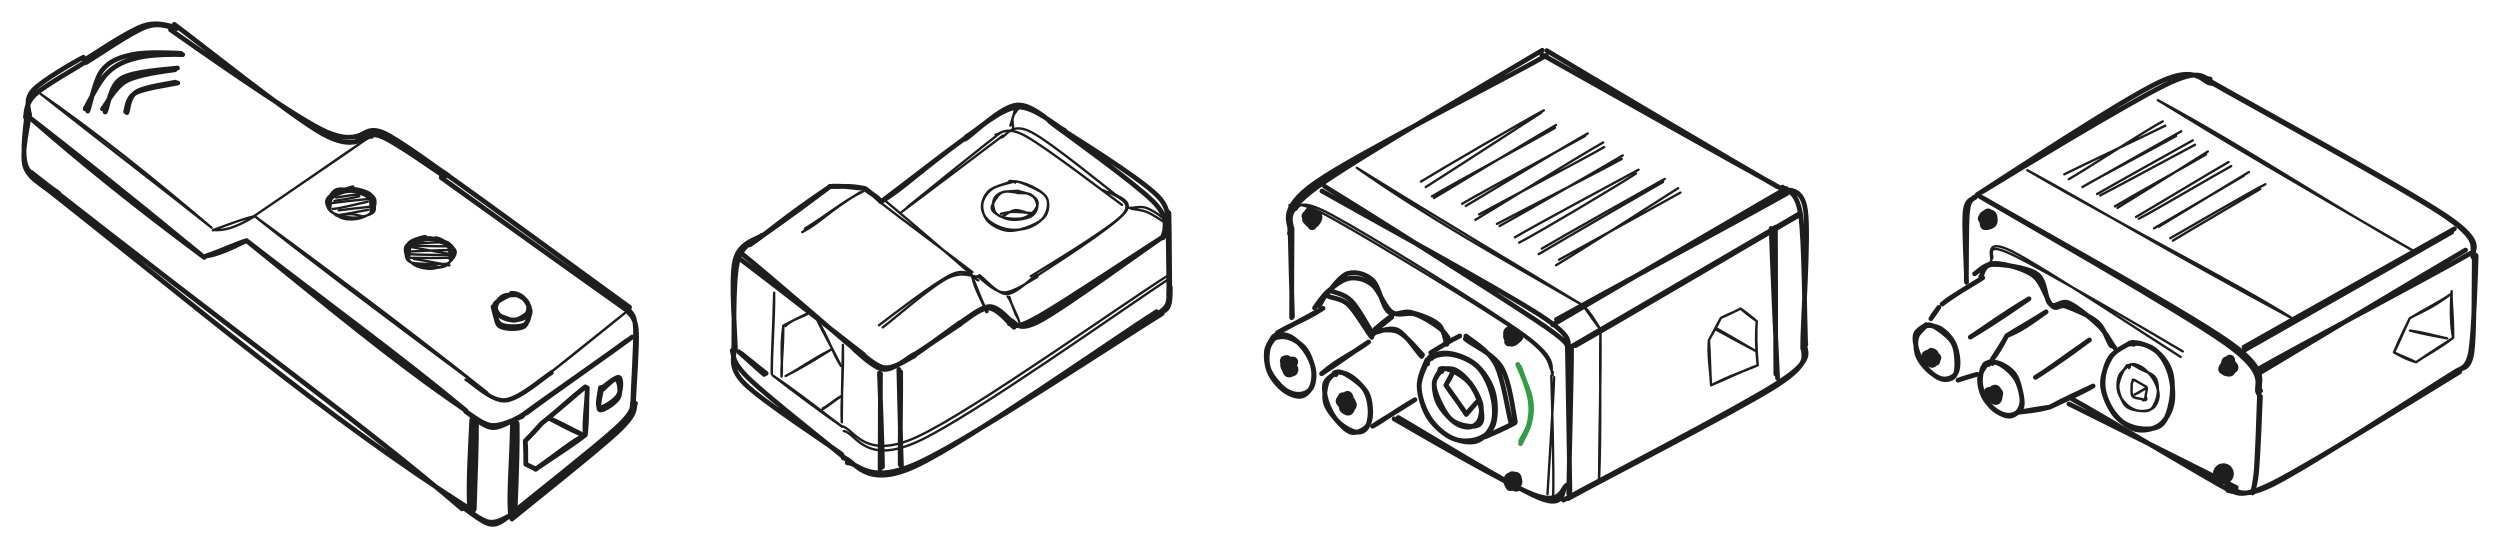 <svg version="1.1" xmlns="http://www.w3.org/2000/svg" viewBox="0 0 1049.447 230.114" width="1049.447" height="230.114" filter="invert(93%) hue-rotate(180deg)"><!-- svg-source:excalidraw --><defs><style class="style-fonts">
      </style></defs><g stroke-linecap="round"><g transform="translate(718.258 161.74) rotate(0 9.358 -16.1)"><path d="M0 0 C-0.33 -7.2, -1.48 -12.61, -0.88 -18.94 M0 0 C-0.44 -6.85, -0.4 -12.8, -0.88 -18.94 M-0.88 -18.94 C1.18 -22.7, 2.8 -25.94, 4.13 -28.29 M-0.88 -18.94 C0.32 -21.39, 2.03 -23.76, 4.13 -28.29 M4.13 -28.29 C7.41 -30, 10.05 -30.83, 12.37 -32.2 M4.13 -28.29 C7.07 -29.48, 10.14 -31.11, 12.37 -32.2 M12.37 -32.2 C13.72 -31.06, 15.02 -29.87, 19.19 -26.92 M12.37 -32.2 C14.26 -30.96, 15.75 -29.8, 19.19 -26.92 M19.19 -26.92 C18.79 -22.42, 18.68 -16.45, 19.59 -8.41 M19.19 -26.92 C18.88 -21.93, 18.93 -17.3, 19.59 -8.41 M19.59 -8.41 C14.49 -6.09, 9.15 -4.66, 0 0 M19.59 -8.41 C13.22 -6.07, 7.32 -3.08, 0 0" stroke="#1e1e1e" stroke-width="1" fill="none"></path></g></g><mask></mask><g stroke-linecap="round" transform="translate(533.194 139.79) rotate(331.363 8.405 13.479)"><path d="M8.31 -0.47 C10.03 -0.77, 12.56 0.85, 13.98 2.74 C15.4 4.63, 16.47 8, 16.82 10.86 C17.18 13.73, 16.97 17.38, 16.1 19.93 C15.22 22.47, 13.31 25.12, 11.59 26.14 C9.87 27.15, 7.51 26.88, 5.79 26 C4.07 25.11, 2.27 23.34, 1.25 20.82 C0.24 18.29, -0.65 13.79, -0.3 10.86 C0.05 7.93, 1.92 5.04, 3.38 3.24 C4.83 1.45, 7.55 0.6, 8.43 0.09 C9.31 -0.42, 8.71 -0.07, 8.67 0.18 M7.02 0.48 C8.76 0.14, 11.42 1.23, 13.1 2.83 C14.78 4.44, 16.58 7.37, 17.11 10.1 C17.63 12.84, 17.08 16.65, 16.23 19.23 C15.39 21.82, 13.73 24.3, 12.04 25.62 C10.36 26.93, 7.97 27.79, 6.14 27.13 C4.31 26.47, 2.21 24.12, 1.07 21.64 C-0.08 19.16, -0.93 15.23, -0.73 12.25 C-0.52 9.27, 0.91 5.85, 2.3 3.77 C3.7 1.68, 6.89 0.21, 7.65 -0.27 C8.42 -0.76, 6.93 0.66, 6.91 0.85" stroke="#1e1e1e" stroke-width="2" fill="none"></path></g><g stroke-linecap="round" transform="translate(557.342 155.245) rotate(331.363 8.405 13.479)"><path d="M9.25 0.04 C11 0.26, 13.18 2.06, 14.48 4.23 C15.79 6.39, 17.03 10.17, 17.08 13.04 C17.13 15.91, 15.98 19.14, 14.78 21.46 C13.57 23.78, 11.5 26.25, 9.85 26.96 C8.19 27.68, 6.36 27.21, 4.84 25.75 C3.32 24.29, 1.41 21.01, 0.73 18.22 C0.04 15.44, 0.24 11.75, 0.76 9.05 C1.27 6.34, 2.33 3.45, 3.81 2 C5.29 0.56, 8.58 0.61, 9.64 0.37 C10.69 0.13, 10.22 0.37, 10.14 0.56 M10.19 0.19 C11.85 0.45, 13.2 2.61, 14.39 4.86 C15.58 7.12, 17.27 10.87, 17.32 13.74 C17.37 16.61, 15.88 19.96, 14.7 22.08 C13.51 24.2, 12.06 25.91, 10.21 26.46 C8.35 27.01, 5.19 26.87, 3.58 25.38 C1.97 23.89, 1.13 20.23, 0.55 17.52 C-0.04 14.81, -0.6 11.68, 0.07 9.12 C0.75 6.57, 2.94 3.69, 4.6 2.2 C6.25 0.72, 9.2 0.43, 10.02 0.24 C10.84 0.05, 9.48 0.78, 9.53 1.06" stroke="#1e1e1e" stroke-width="2" fill="none"></path></g><g stroke-linecap="round"><g transform="translate(536.192 139.7) rotate(0 9.592 -5.134)"><path d="M0 0 C5.57 -3.43, 11.25 -5.17, 19.18 -10.27 M0 0 C6.33 -3.16, 12.12 -6.55, 19.18 -10.27" stroke="#1e1e1e" stroke-width="2" fill="none"></path></g></g><mask></mask><g stroke-linecap="round"><g transform="translate(554.783 156.887) rotate(0 9.864 -6.663)"><path d="M0 0 C6.5 -5.91, 14.01 -8.92, 19.73 -13.33 M0 0 C8.07 -5.19, 15.04 -10.45, 19.73 -13.33" stroke="#1e1e1e" stroke-width="2" fill="none"></path></g></g><mask></mask><g stroke-linecap="round"><g transform="translate(576.151 178.926) rotate(0 8.908 -5.574)"><path d="M0 0 C3.7 -1.87, 8.15 -5.48, 17.82 -11.15 M0 0 C4.4 -2.97, 8.2 -4.96, 17.82 -11.15" stroke="#1e1e1e" stroke-width="2" fill="none"></path></g></g><mask></mask><g stroke-linecap="round"><g transform="translate(596.834 76.777) rotate(0 25.696 -14.63)"><path d="M-0.36 -0.56 C8.04 -5.73, 42.55 -25.85, 51.24 -30.46 M1.65 1.75 C9.8 -3.36, 41.95 -24.26, 50.21 -29.55" stroke="#1e1e1e" stroke-width="1" fill="none"></path></g></g><mask></mask><g stroke-linecap="round"><g transform="translate(600.752 82.461) rotate(0 25.696 -14.63)"><path d="M1.19 0.66 C9.74 -4.46, 44.01 -25.15, 52.41 -29.98 M0.36 -0.04 C8.75 -5.09, 43.56 -23.8, 52 -28.81" stroke="#1e1e1e" stroke-width="1" fill="none"></path></g></g><mask></mask><g stroke-linecap="round"><g transform="translate(615.403 86.206) rotate(0 25.696 -14.63)"><path d="M-0.12 0.26 C8.55 -4.88, 42.51 -25.46, 51.11 -30.19 M-1.64 -0.66 C6.92 -5.72, 41.28 -24.26, 50.01 -29.14" stroke="#1e1e1e" stroke-width="1" fill="none"></path></g></g><mask></mask><g stroke-linecap="round"><g transform="translate(621.011 90.668) rotate(0 25.696 -14.63)"><path d="M-0.14 -0.66 C8.56 -5.44, 43.96 -24.04, 52.4 -28.92 M-1.67 1.61 C6.93 -3.53, 42.87 -25.77, 51.98 -30.87" stroke="#1e1e1e" stroke-width="1" fill="none"></path></g></g><mask></mask><g stroke-linecap="round"><g transform="translate(628.811 94.62) rotate(0 25.696 -14.63)"><path d="M0.67 0.27 C9.46 -4.59, 43.95 -24.31, 52.39 -29.39 M-0.44 -0.63 C8.32 -5.27, 43.48 -23.13, 51.96 -27.92" stroke="#1e1e1e" stroke-width="1" fill="none"></path></g></g><mask></mask><g stroke-linecap="round"><g transform="translate(636.667 100.351) rotate(0 25.696 -14.63)"><path d="M-0.77 -0.72 C7.77 -5.77, 42.44 -24.45, 51.15 -29.11 M1.03 1.51 C9.4 -2.82, 41.78 -22.11, 50.07 -27.5" stroke="#1e1e1e" stroke-width="1" fill="none"></path></g></g><mask></mask><g stroke-linecap="round"><g transform="translate(646.917 104.92) rotate(0 25.696 -14.63)"><path d="M0.28 -0.55 C8.78 -5.61, 43.2 -24.94, 51.91 -29.81 M-1.02 1.78 C7.27 -3.18, 42.34 -23.48, 51.23 -28.56" stroke="#1e1e1e" stroke-width="1" fill="none"></path></g></g><mask></mask><g stroke-linecap="round"><g transform="translate(653.976 109.63) rotate(0 25.696 -14.63)"><path d="M0.44 -0.59 C9.12 -5.34, 43 -24.08, 51.41 -28.77 M-0.79 1.71 C7.79 -3.38, 42.03 -25.22, 50.47 -30.64" stroke="#1e1e1e" stroke-width="1" fill="none"></path></g></g><mask></mask><g stroke-linecap="round" transform="translate(603.904 153.21) rotate(327.515 8.063 13.875)"><path d="M7.66 0.13 C9.31 -0.04, 12.03 1.28, 13.39 3.21 C14.75 5.13, 15.58 8.72, 15.83 11.7 C16.07 14.67, 15.78 18.57, 14.89 21.07 C14 23.56, 12.07 25.71, 10.48 26.64 C8.89 27.57, 6.89 27.51, 5.36 26.65 C3.83 25.79, 2.2 23.97, 1.29 21.48 C0.38 18.98, -0.35 14.66, -0.09 11.68 C0.16 8.7, 1.51 5.5, 2.82 3.6 C4.13 1.69, 6.87 0.74, 7.74 0.26 C8.62 -0.22, 7.96 0.54, 8.07 0.72 M8.29 -0.41 C9.81 -0.36, 11.6 1.98, 12.83 3.99 C14.05 6, 15.3 8.84, 15.61 11.63 C15.92 14.42, 15.49 18.03, 14.69 20.71 C13.9 23.39, 12.34 26.74, 10.85 27.69 C9.36 28.64, 7.41 27.7, 5.75 26.43 C4.09 25.16, 1.72 22.72, 0.9 20.06 C0.08 17.4, 0.47 13.31, 0.85 10.48 C1.23 7.65, 1.87 4.78, 3.2 3.07 C4.53 1.36, 7.97 0.59, 8.84 0.23 C9.7 -0.13, 8.42 0.69, 8.38 0.89" stroke="#1e1e1e" stroke-width="2" fill="none"></path></g><g stroke-linecap="round"><g transform="translate(609.467 156.968) rotate(0 4.13 8.508)"><path d="M0 0 C-0.43 1.16, -1.15 2.43, -2.53 4.73 M0 0 C-0.91 1.76, -1.89 3.56, -2.53 4.73 M-2.53 4.73 C0.09 8.2, 3.85 13.63, 6.06 17.02 M-2.53 4.73 C0.59 9.48, 4.07 13.56, 6.06 17.02 M6.06 17.02 C6.88 15.75, 8.05 14.53, 10.79 11.5 M6.06 17.02 C7.07 15.88, 8.04 14.56, 10.79 11.5" stroke="#1e1e1e" stroke-width="2" fill="none"></path></g></g><mask></mask><g stroke-linecap="round" transform="translate(597.095 147.125) rotate(329.221 14.553 19.929)"><path d="M12.02 0.28 C14.96 -0.66, 18.8 0.69, 21.56 2.82 C24.33 4.95, 27.57 9.16, 28.62 13.05 C29.68 16.95, 29.01 22.24, 27.9 26.19 C26.8 30.14, 24.59 34.51, 21.99 36.77 C19.39 39.02, 15.36 40.39, 12.31 39.7 C9.27 39.02, 5.73 35.83, 3.73 32.65 C1.73 29.47, 0.38 24.81, 0.32 20.64 C0.26 16.48, 1.33 11.15, 3.37 7.67 C5.41 4.2, 10.8 1.03, 12.57 -0.21 C14.33 -1.45, 13.95 -0.09, 13.94 0.23 M11.52 0.09 C14.23 -1.22, 17.82 -0.3, 20.63 1.63 C23.44 3.56, 26.99 7.75, 28.38 11.69 C29.77 15.63, 30.03 21.02, 28.98 25.28 C27.94 29.54, 24.75 34.94, 22.09 37.24 C19.44 39.55, 16.04 39.74, 13.04 39.11 C10.05 38.47, 6.29 36.47, 4.14 33.42 C1.98 30.37, 0.26 25.12, 0.13 20.82 C-0.01 16.52, 1.46 11.09, 3.34 7.62 C5.23 4.15, 10.12 1.05, 11.45 -0.01 C12.78 -1.06, 11.19 0.92, 11.31 1.3" stroke="#1e1e1e" stroke-width="2" fill="none"></path></g><g stroke-linecap="round"><g transform="translate(623.463 183.378) rotate(0 6.18 -2.892)"><path d="M0 0 C3.11 -1.44, 6.58 -2.7, 12.36 -5.78 M0 0 C4.06 -1.83, 8.68 -4.17, 12.36 -5.78" stroke="#1e1e1e" stroke-width="2" fill="none"></path></g></g><mask></mask><g stroke-linecap="round"><g transform="translate(600.569 148.061) rotate(0 6.104 -3.51)"><path d="M0 0 C3.89 -2.24, 7.14 -4.58, 12.21 -7.02 M0 0 C4.43 -2.63, 8.74 -5.41, 12.21 -7.02" stroke="#1e1e1e" stroke-width="2" fill="none"></path></g></g><mask></mask><g stroke-linecap="round"><g transform="translate(637.591 153.23) rotate(0 2.269 16.38)"><path d="M-0.45 -0.27 C0.41 2.01, 4 9.61, 4.85 13.66 C5.69 17.71, 5.3 20.81, 4.61 24.03 C3.92 27.26, 1.27 31.49, 0.7 33.01 M0.32 0.78 C1.17 3.15, 3.98 10.42, 4.64 14.37 C5.3 18.32, 4.95 21.55, 4.3 24.49 C3.65 27.42, 1.33 30.47, 0.74 31.97" stroke="#2f9e44" stroke-width="2" fill="none"></path></g></g><mask></mask><g stroke-linecap="round"><g transform="translate(552.277 129.035) rotate(0 27.356 0.513)"><path d="M-0.45 0.23 C0.45 -0.9, 2.84 -4.77, 5.3 -6.85 C7.75 -8.92, 11.2 -11.79, 14.29 -12.23 C17.38 -12.66, 20.89 -11.81, 23.83 -9.44 C26.76 -7.08, 28.93 -0.09, 31.93 1.96 C34.92 4.01, 38.54 1.82, 41.79 2.87 C45.03 3.92, 49.1 6.61, 51.4 8.26 C53.71 9.91, 55.16 11.99, 55.61 12.77 M1.52 -0.69 C2.33 -1.67, 2.69 -3.38, 4.69 -5.64 C6.69 -7.9, 10.31 -13.29, 13.51 -14.25 C16.71 -15.22, 21.06 -14.1, 23.91 -11.43 C26.76 -8.75, 27.94 -0.43, 30.62 1.82 C33.31 4.07, 36.52 1.2, 40.01 2.08 C43.49 2.96, 49.04 4.87, 51.55 7.11 C54.06 9.35, 54.35 14.26, 55.06 15.51" stroke="#1e1e1e" stroke-width="2" fill="none"></path></g></g><mask></mask><g stroke-linecap="round"><g transform="translate(557.09 122.711) rotate(0 9.545 8.901)"><path d="M1.11 -0.75 C2.64 -0.04, 7.1 0.49, 10.14 3.56 C13.19 6.63, 17.74 15.28, 19.37 17.66 M0.23 1.47 C1.47 2.46, 5.82 2.29, 8.91 5.19 C12 8.1, 16.81 16.62, 18.76 18.9" stroke="#1e1e1e" stroke-width="2" fill="none"></path></g></g><mask></mask><g stroke-linecap="round"><g transform="translate(575.942 139.483) rotate(0 10.633 4.372)"><path d="M0.18 -0.44 C2 -0.38, 7.49 -1.82, 10.99 -0.17 C14.5 1.48, 19.57 7.84, 21.21 9.47 M-0.39 0.52 C1.36 0.48, 7.07 -2.52, 10.6 -0.92 C14.14 0.68, 19.15 8.56, 20.83 10.14" stroke="#1e1e1e" stroke-width="2" fill="none"></path></g></g><mask></mask><g stroke-linecap="round"><g transform="translate(577.205 138.643) rotate(0 3.506 -2.897)"><path d="M0.31 -0.15 C1.5 -1.05, 5.87 -4.54, 7.03 -5.49 M0.05 -0.53 C1.19 -1.52, 5.57 -5.13, 6.76 -5.96" stroke="#1e1e1e" stroke-width="2" fill="none"></path></g></g><mask></mask><g stroke-linecap="round"><g transform="translate(737.159 147.215) rotate(0 -8.381 -4.383)"><path d="M0.16 0.3 C-2.53 -1.16, -13.69 -7.84, -16.53 -9.31 M-0.42 -0.02 C-3.12 -1.39, -14.03 -7.31, -16.84 -8.89" stroke="#1e1e1e" stroke-width="1" fill="none"></path></g></g><mask></mask><g stroke-linecap="round"><g transform="translate(635.095 176.971) rotate(0 -10.352 -17.853)"><path d="M-0.77 0.8 C-1.97 -3.24, -3.99 -17.83, -7.15 -23.95 C-10.31 -30.07, -17.5 -34.11, -19.74 -35.92 M1.02 0.18 C0.21 -3.75, -1.28 -16.98, -4.79 -22.8 C-8.29 -28.61, -17.41 -32.36, -20 -34.71" stroke="#1e1e1e" stroke-width="2" fill="none"></path></g></g><mask></mask><g stroke-linecap="round"><g transform="translate(744.342 94.872) rotate(0 0.72 31.636)"><path d="M-0.84 1.02 C-0.56 11.57, 1.35 53.54, 1.85 63.94 M0.92 0.51 C1.06 10.65, 0.98 51.45, 1.12 62.17" stroke="#1e1e1e" stroke-width="2" fill="none"></path></g></g><mask></mask><g stroke-linecap="round"><g transform="translate(555.277 79.37) rotate(0 51.267 34.105)"><path d="M0.72 -1.17 C15.41 7.8, 71.67 43.26, 88.77 54.63 C105.87 66, 101.21 64.86, 103.32 67.04 M-0.36 0.83 C14.67 9.39, 73.95 41.75, 91.17 52.9 C108.4 64.05, 101.31 65.14, 102.97 67.74" stroke="#1e1e1e" stroke-width="2" fill="none"></path></g></g><mask></mask><g stroke-linecap="round"><g transform="translate(658.91 146.429) rotate(0 -0.386 30.592)"><path d="M-0.93 0.01 C-0.8 9.86, -0.11 49.86, 0.1 59.99 M0.78 -1.04 C0.89 8.84, -0.29 50.41, -0.39 60.91" stroke="#1e1e1e" stroke-width="2" fill="none"></path></g></g><mask></mask><g stroke-linecap="round"><g transform="translate(656.683 209.166) rotate(0 50.506 -32.503)"><path d="M-0.4 0.77 C14.41 -7.45, 72.97 -37.7, 89.93 -48.61 C106.9 -59.53, 99.64 -62, 101.39 -64.71 M1.59 0.13 C16.13 -7.97, 72.33 -36.63, 88.87 -47.19 C105.41 -57.75, 98.91 -60.48, 100.83 -63.24" stroke="#1e1e1e" stroke-width="2" fill="none"></path></g></g><mask></mask><g stroke-linecap="round"><g transform="translate(757.479 144.983) rotate(0 -4.913 -32.701)"><path d="M0.47 -0.83 C0.07 -9.99, -0.03 -43.83, -1.63 -54.77 C-3.24 -65.7, -7.87 -64.68, -9.18 -66.45 M-0.75 1.34 C-0.87 -8.16, 1.94 -45.34, 0.46 -56.51 C-1.01 -67.68, -8.01 -64.39, -9.6 -65.68" stroke="#1e1e1e" stroke-width="2" fill="none"></path></g></g><mask></mask><g stroke-linecap="round"><g transform="translate(747.168 78.045) rotate(0 -49.434 -28.102)"><path d="M0.26 0.91 C-16.46 -8.21, -83.28 -45.78, -99.99 -55.2 M-1.07 0.34 C-17.46 -9.05, -81.77 -47.13, -97.87 -56.79" stroke="#1e1e1e" stroke-width="2" fill="none"></path></g></g><mask></mask><g stroke-linecap="round"><g transform="translate(648.367 21.997) rotate(0 -53.609 37.308)"><path d="M-0.95 -0.89 C-16.68 8.59, -77.36 43.58, -94.97 56.17 C-112.58 68.76, -104.62 71.52, -106.63 74.66 M0.76 1.26 C-15.08 10.47, -77.93 42.01, -95.9 54.46 C-113.88 66.92, -105.29 72.35, -107.09 75.99" stroke="#1e1e1e" stroke-width="2" fill="none"></path></g></g><mask></mask><g stroke-linecap="round"><g transform="translate(541.92 96.353) rotate(0 0.224 18.554)"><path d="M-0.36 0.01 C-0.27 6.12, 0.41 30.43, 0.62 36.57 M0.45 -0.46 C0.48 5.71, 0.23 30.7, 0.28 36.99" stroke="#1e1e1e" stroke-width="2" fill="none"></path></g></g><mask></mask><g stroke-linecap="round"><g transform="translate(586.008 174.863) rotate(0 35.784 16.659)"><path d="M-0.82 0.95 C9 6.59, 45.82 28.2, 57.94 32.83 C70.06 37.46, 69.56 29.34, 71.89 28.72 M0.94 0.41 C11.2 6.29, 48.31 29.25, 60.04 34.11 C71.76 38.97, 69.24 30.25, 71.29 29.56" stroke="#1e1e1e" stroke-width="2" fill="none"></path></g></g><mask></mask><g stroke-linecap="round"><g transform="translate(659.818 144.643) rotate(0 47.679 -26.935)"><path d="M-0.48 1.01 C15.5 -8.1, 79.75 -45.79, 95.78 -55.06 M1.47 0.49 C17.34 -8.47, 79.45 -45.12, 95.05 -54.15" stroke="#1e1e1e" stroke-width="2" fill="none"></path></g></g><mask></mask><g stroke-linecap="round"><g transform="translate(653.547 134.892) rotate(0 47.898 -26.982)"><path d="M-0.19 -0.77 C15.88 -9.79, 80.8 -44.76, 96.7 -53.76 M-1.75 1.45 C14.22 -8, 80.24 -46.55, 96.23 -55.77" stroke="#1e1e1e" stroke-width="2" fill="none"></path></g></g><mask></mask><g stroke-linecap="round"><g transform="translate(541.916 87.128) rotate(0 55.327 34.645)"><path d="M-0.66 -0.98 C2.08 -0.18, 1.63 -4.16, 17.67 4.74 C33.7 13.64, 80.15 41.67, 95.54 52.43 C110.93 63.18, 107.52 66.4, 110 69.27 M1.19 1.12 C3.74 1.6, 1.01 -5.61, 17.15 3.09 C33.29 11.79, 82.59 42.11, 98.05 53.32 C113.51 64.53, 108.1 67.54, 109.9 70.36" stroke="#1e1e1e" stroke-width="1" fill="none"></path></g></g><mask></mask><g stroke-linecap="round"><g transform="translate(651.863 157.58) rotate(0 -0.792 25.153)"><path d="M0.52 0.73 C0.31 9.24, -1.81 41.79, -2.26 49.86 M-0.67 0.07 C-0.39 8.84, 0.53 42.87, 0.1 51.16" stroke="#1e1e1e" stroke-width="1" fill="none"></path></g></g><mask></mask><g stroke-linecap="round"><g transform="translate(830.463 81.794) rotate(0 48.619 -23.909)"><path d="M-0.52 -0.07 C12 -8.07, 59.47 -39.49, 75.85 -47.28 C92.23 -55.07, 94.23 -46.75, 97.78 -46.81 M1.41 -1.16 C14.24 -9.04, 62.07 -38.02, 78.05 -45.93 C94.04 -53.85, 94.08 -48.54, 97.3 -48.63" stroke="#1e1e1e" stroke-width="2" fill="none"></path></g></g><mask></mask><g stroke-linecap="round"><g transform="translate(927.471 34.339) rotate(0 55.356 36.017)"><path d="M0.2 -0.04 C16.14 9.18, 78.35 42.94, 96.85 55 C115.36 67.06, 109.02 69.47, 111.22 72.3 M-1.15 -1.11 C15.05 8.28, 80.36 43.62, 99.01 56.1 C117.66 68.58, 108.89 70.93, 110.73 73.76" stroke="#1e1e1e" stroke-width="2" fill="none"></path></g></g><mask></mask><g stroke-linecap="round"><g transform="translate(1039.108 107.745) rotate(0 -3.734 24.113)"><path d="M-0.44 0.03 C-0.61 6.64, -0.3 32.26, -1.44 40.22 C-2.58 48.17, -6.26 46.43, -7.28 47.76 M0.34 -0.44 C0.12 6.27, -0.61 31.42, -1.92 39.51 C-3.23 47.6, -6.61 46.59, -7.53 48.13" stroke="#1e1e1e" stroke-width="2" fill="none"></path></g></g><mask></mask><g stroke-linecap="round"><g transform="translate(1032.084 154.979) rotate(0 -48.438 25.24)"><path d="M0.47 1.1 C-12.31 8.91, -60.87 39.05, -77.08 47.36 C-93.28 55.68, -93.42 50.54, -96.77 50.99 M-0.75 0.64 C-13.64 8.5, -61.83 40.28, -77.96 48.33 C-94.08 56.38, -94.29 48.48, -97.48 48.92" stroke="#1e1e1e" stroke-width="2" fill="none"></path></g></g><mask></mask><g stroke-linecap="round"><g transform="translate(869.699 168.664) rotate(0 33.911 18.27)"><path d="M0.16 -1.14 C11.47 5.01, 55.35 31.46, 66.82 37.56 M-1.22 0.88 C10.55 6.65, 57.34 30.09, 69.01 35.98" stroke="#1e1e1e" stroke-width="2" fill="none"></path></g></g><mask></mask><g stroke-linecap="round"><g transform="translate(831.306 81.987) rotate(0 58.859 41.051)"><path d="M0.89 1.04 C18.12 11.07, 84.33 47.65, 103.78 61.16 C123.24 74.66, 115.38 78.69, 117.62 82.07 M-0.1 0.53 C16.95 10.6, 83.45 48.31, 102.93 62.12 C122.42 75.92, 114.43 80.02, 116.81 83.37" stroke="#1e1e1e" stroke-width="2" fill="none"></path></g></g><mask></mask><g stroke-linecap="round"><g transform="translate(948.365 166.621) rotate(0 -1.625 19.845)"><path d="M0.51 -0.23 C0.37 4.82, -0.45 23.57, -0.98 30.23 C-1.52 36.88, -2.37 38.11, -2.71 39.7 M0.11 -0.83 C-0.05 4.1, -0.67 22.68, -1.15 29.54 C-1.63 36.39, -2.5 38.51, -2.78 40.31" stroke="#1e1e1e" stroke-width="2" fill="none"></path></g></g><mask></mask><g stroke-linecap="round"><g transform="translate(941.984 146.46) rotate(0 44.327 -25.031)"><path d="M0 -0.74 C14.53 -9.02, 73.51 -42.07, 88.3 -50.38 M-1.47 1.48 C12.78 -6.55, 72.26 -40.5, 87.16 -49" stroke="#1e1e1e" stroke-width="2" fill="none"></path></g></g><mask></mask><g stroke-linecap="round"><g transform="translate(948.351 156.803) rotate(0 43.753 -25.644)"><path d="M0.5 -0.43 C14.97 -9.16, 72.2 -43.45, 86.64 -51.83 M-0.7 -1.7 C14.17 -10.33, 74.42 -42.06, 88.9 -50.58" stroke="#1e1e1e" stroke-width="2" fill="none"></path></g></g><mask></mask><g stroke-linecap="round"><g transform="translate(867.179 74.209) rotate(0 21.015 -11.049)"><path d="M-0.63 -1.05 C6.47 -4.62, 34.83 -17.96, 41.77 -21.46 M1.24 1.02 C8.23 -2.91, 33.67 -19.62, 40.68 -23.25" stroke="#1e1e1e" stroke-width="1" fill="none"></path></g></g><mask></mask><g stroke-linecap="round"><g transform="translate(874.547 78.677) rotate(0 19.979 -10.934)"><path d="M-0.41 -0.16 C5.92 -3.95, 32.28 -17.84, 38.93 -21.6 M1.58 -1.28 C8.19 -4.95, 34.95 -20.16, 41.1 -23.58" stroke="#1e1e1e" stroke-width="1" fill="none"></path></g></g><mask></mask><g stroke-linecap="round"><g transform="translate(881.293 81.19) rotate(0 20.096 -10.514)"><path d="M0.31 0.85 C7.08 -2.61, 33.45 -16.9, 40.14 -20.44 M-0.99 0.26 C5.66 -3.6, 32.36 -18.47, 39.17 -22.25" stroke="#1e1e1e" stroke-width="1" fill="none"></path></g></g><mask></mask><g stroke-linecap="round"><g transform="translate(888.22 86.447) rotate(0 19.1 -11.097)"><path d="M0.66 0.81 C6.99 -3.05, 32.44 -18.9, 38.59 -22.84 M-0.45 0.19 C5.71 -3.56, 31.7 -17.97, 37.84 -21.65" stroke="#1e1e1e" stroke-width="1" fill="none"></path></g></g><mask></mask><g stroke-linecap="round"><g transform="translate(897.336 91.274) rotate(0 19.765 -11.193)"><path d="M0.5 0.56 C7.07 -2.86, 32.58 -17.89, 39.27 -21.55 M-0.69 -0.19 C5.71 -3.85, 31.33 -19.4, 38.18 -23.24" stroke="#1e1e1e" stroke-width="1" fill="none"></path></g></g><mask></mask><g stroke-linecap="round"><g transform="translate(904.7 95.127) rotate(0 18.998 -11.129)"><path d="M-0.45 0.71 C5.85 -2.95, 30.72 -17.46, 37.09 -21.29 M1.51 0.03 C8.25 -4, 33.44 -19.4, 39.33 -22.9" stroke="#1e1e1e" stroke-width="1" fill="none"></path></g></g><mask></mask><g stroke-linecap="round"><g transform="translate(911.43 100.971) rotate(0 19.194 -10.929)"><path d="M0.71 0.03 C6.86 -3.76, 31.22 -17.91, 37.36 -21.63 M-0.38 -0.99 C6.1 -4.66, 32.8 -20.27, 39.53 -23.63" stroke="#1e1e1e" stroke-width="1" fill="none"></path></g></g><mask></mask><g stroke-linecap="round"><g transform="translate(915.192 148.117) rotate(0 -39.954 -21.026)"><path d="M1.09 -0.59 C-10.49 -7.51, -56.65 -34.53, -70.04 -41 C-83.42 -47.47, -77.49 -39.85, -79.2 -39.43 M0.21 1.72 C-11.41 -5.57, -57.18 -35.9, -70.48 -42.57 C-83.78 -49.24, -77.97 -38.63, -79.6 -38.32" stroke="#1e1e1e" stroke-width="1" fill="none"></path></g></g><mask></mask><g stroke-linecap="round" transform="translate(889.6 153.009) rotate(334.513 7.873 10.106)"><path d="M8.9 -0.4 C10.52 -0.48, 12.08 0.96, 13.16 2.59 C14.24 4.22, 15.17 7.1, 15.4 9.38 C15.63 11.67, 15.39 14.49, 14.53 16.29 C13.67 18.08, 11.89 19.72, 10.23 20.16 C8.56 20.6, 6.1 19.87, 4.54 18.94 C2.99 18.01, 1.68 16.41, 0.88 14.58 C0.09 12.75, -0.57 10.07, -0.22 7.96 C0.13 5.85, 1.53 3.28, 2.99 1.91 C4.45 0.55, 7.56 0.02, 8.52 -0.23 C9.48 -0.47, 8.67 0.17, 8.74 0.45 M8.85 -0.49 C10.44 -0.36, 11.3 1.94, 12.56 3.51 C13.81 5.09, 16.07 6.94, 16.38 8.95 C16.7 10.96, 15.61 13.71, 14.47 15.57 C13.32 17.43, 11.07 19.52, 9.49 20.12 C7.92 20.72, 6.58 20.12, 5.02 19.2 C3.46 18.27, 0.91 16.61, 0.13 14.58 C-0.65 12.55, -0.2 9.02, 0.33 7.03 C0.85 5.05, 2.04 3.95, 3.29 2.67 C4.55 1.38, 7.02 -0.34, 7.85 -0.66 C8.67 -0.98, 8.17 0.43, 8.23 0.75" stroke="#1e1e1e" stroke-width="1" fill="none"></path></g><g stroke-linecap="round" transform="translate(893.8 158.353) rotate(327.991 3.796 5.389)"><path d="M5 1.5 C5.59 2.76, 6.23 3.77, 6.59 4.5 M5 1.5 C5.43 2.33, 5.82 3.14, 6.59 4.5 M6.59 4.5 C7.79 6.78, 7.56 5.64, 6.59 7.5 M6.59 4.5 C6.97 5.86, 8.26 5.99, 6.59 7.5 M6.59 7.5 C5.97 8.17, 5.21 8.82, 5 9.28 M6.59 7.5 C6.21 7.97, 5.84 8.34, 5 9.28 M5 9.28 C4.76 11.67, 3.65 10.3, 3 9.28 M5 9.28 C3.87 9.96, 3.39 11.25, 3 9.28 M3 9.28 C2.38 8.79, 2.01 8.5, 1 7.5 M3 9.28 C2.52 8.89, 2.13 8.47, 1 7.5 M1 7.5 C0.55 6.59, -0.13 6.56, 1 4.5 M1 7.5 C0.8 6.94, 0.27 6.23, 1 4.5 M1 4.5 C1.66 3.4, 2.37 2.47, 3 1.5 M1 4.5 C1.47 3.79, 2.12 2.96, 3 1.5 M3 1.5 C4.68 0.95, 3.44 -0.55, 5 1.5 M3 1.5 C4.87 0.49, 4.2 0.24, 5 1.5" stroke="#1e1e1e" stroke-width="1" fill="none"></path></g><g stroke-linecap="round"><g transform="translate(832.301 116.627) rotate(0 -8.533 5.528)"><path d="M0 0 C-6.82 4.36, -13.49 7.95, -17.07 11.06 M0 0 C-5.3 3.26, -11.39 6.74, -17.07 11.06" stroke="#1e1e1e" stroke-width="2" fill="none"></path></g></g><mask></mask><g stroke-linecap="round"><g transform="translate(813.852 129.051) rotate(0 -1.65 2.375)"><path d="M0 0 C-0.74 1.06, -1.75 2.15, -3.3 4.75 M0 0 C-0.8 1.31, -1.74 2.44, -3.3 4.75" stroke="#1e1e1e" stroke-width="2" fill="none"></path></g></g><mask></mask><g stroke-linecap="round" transform="translate(805.465 135.906) rotate(331.197 7.692 11.968)"><path d="M8.19 -0.06 C9.81 -0.03, 12.26 1.72, 13.51 3.6 C14.76 5.48, 15.66 8.63, 15.7 11.22 C15.75 13.81, 14.77 17.02, 13.77 19.12 C12.78 21.22, 11.31 23.2, 9.73 23.82 C8.14 24.43, 5.76 24, 4.26 22.81 C2.76 21.63, 1.44 18.99, 0.71 16.71 C-0.03 14.43, -0.53 11.5, -0.14 9.11 C0.26 6.73, 1.67 3.92, 3.09 2.42 C4.51 0.92, 7.48 0.51, 8.38 0.13 C9.27 -0.25, 8.53 -0.11, 8.48 0.16 M9.58 -0.07 C11.07 0.29, 12.14 2.3, 13.11 4.29 C14.08 6.28, 15.41 9.36, 15.4 11.88 C15.39 14.39, 14.08 17.34, 13.04 19.4 C12 21.46, 10.64 23.64, 9.17 24.23 C7.69 24.83, 5.57 24.22, 4.19 22.99 C2.82 21.77, 1.54 19.33, 0.92 16.88 C0.31 14.44, 0.12 10.97, 0.51 8.33 C0.91 5.7, 1.9 2.5, 3.29 1.05 C4.67 -0.39, 7.85 -0.16, 8.82 -0.35 C9.79 -0.53, 9.02 -0.3, 9.1 -0.06" stroke="#1e1e1e" stroke-width="2" fill="none"></path></g><g stroke-linecap="round"><g transform="translate(827.082 141.526) rotate(0 12.324 -8.048)"><path d="M0 0 C6.31 -4.03, 13.21 -9.33, 24.65 -16.1 M0 0 C5.1 -3.08, 11.01 -6.67, 24.65 -16.1" stroke="#1e1e1e" stroke-width="2" fill="none"></path></g></g><mask></mask><g stroke-linecap="round"><g transform="translate(821.935 159.597) rotate(0 4.014 -1.236)"><path d="M0 0 C1.84 -0.61, 3.62 -1.27, 8.03 -2.47 M0 0 C2.24 -0.85, 4.7 -1.42, 8.03 -2.47" stroke="#1e1e1e" stroke-width="2" fill="none"></path></g></g><mask></mask><g stroke-linecap="round" transform="translate(832.447 151.229) rotate(331.197 7.692 11.968)"><path d="M6.36 -0.38 C7.87 -0.88, 10.28 0.35, 11.78 1.87 C13.28 3.39, 14.92 6.34, 15.36 8.74 C15.79 11.14, 15.07 13.9, 14.4 16.27 C13.73 18.64, 12.78 21.75, 11.33 22.96 C9.88 24.16, 7.34 24.15, 5.68 23.51 C4.02 22.86, 2.38 21.09, 1.35 19.06 C0.33 17.03, -0.54 13.92, -0.45 11.35 C-0.37 8.78, 0.56 5.54, 1.86 3.62 C3.16 1.71, 6.34 0.37, 7.36 -0.15 C8.38 -0.68, 7.99 0.2, 7.96 0.48 M9.41 0.3 C10.94 0.56, 12.18 2.37, 13.11 4.31 C14.04 6.26, 15.03 9.3, 15.01 11.96 C14.98 14.63, 14.03 18.29, 12.97 20.29 C11.91 22.28, 10.15 23.49, 8.66 23.93 C7.17 24.37, 5.43 24.22, 4.01 22.92 C2.6 21.61, 0.71 18.77, 0.15 16.12 C-0.41 13.46, -0.11 9.55, 0.66 6.98 C1.42 4.42, 3.4 1.95, 4.74 0.73 C6.08 -0.49, 7.9 -0.37, 8.7 -0.34 C9.5 -0.32, 9.52 0.67, 9.54 0.87" stroke="#1e1e1e" stroke-width="2" fill="none"></path></g><g stroke-linecap="round"><g transform="translate(836.358 150.776) rotate(0 11.278 -9.945)"><path d="M0 0 C1.93 -2.42, 3.51 -5.02, 6.03 -9.85 M0 0 C2.31 -3.7, 4.93 -7.57, 6.03 -9.85 M6.03 -9.85 C11.55 -11.96, 15.68 -14.94, 22.56 -19.89 M6.03 -9.85 C10.13 -12.49, 14.13 -14.58, 22.56 -19.89" stroke="#1e1e1e" stroke-width="2" fill="none"></path></g></g><mask></mask><g stroke-linecap="round"><g transform="translate(854.436 158.411) rotate(0 11.327 -7.853)"><path d="M0 0 C4.17 -2.65, 10.68 -6.76, 22.65 -15.71 M0 0 C4.98 -2.97, 9.66 -6.68, 22.65 -15.71" stroke="#1e1e1e" stroke-width="2" fill="none"></path></g></g><mask></mask><g stroke-linecap="round"><g transform="translate(846.939 173.122) rotate(0 15.856 -5.544)"><path d="M0 0 C4.06 -0.61, 6.97 -0.48, 13.57 -2.24 M0 0 C4.9 -0.95, 10.42 -1.81, 13.57 -2.24 M13.57 -2.24 C19.95 -5.27, 26.56 -8.12, 31.71 -11.09 M13.57 -2.24 C19.16 -5.34, 25.63 -8.18, 31.71 -11.09" stroke="#1e1e1e" stroke-width="2" fill="none"></path></g></g><mask></mask><g stroke-linecap="round"><g transform="translate(851.009 71.44) rotate(0 55.982 31.318)"><path d="M0 0 C43.5 25.38, 86.17 46.34, 111.96 62.64 M0 0 C28.57 15.49, 56.54 32.84, 111.96 62.64" stroke="#1e1e1e" stroke-width="1" fill="none"></path></g></g><mask></mask><g stroke-linecap="round"><g transform="translate(905.814 42.053) rotate(0 53.66 31.63)"><path d="M0 0 C38.43 20.72, 74.63 45.27, 107.32 63.26 M0 0 C29.09 17.86, 55.88 33.71, 107.32 63.26" stroke="#1e1e1e" stroke-width="1" fill="none"></path></g></g><mask></mask><g stroke-linecap="round"><g transform="translate(829.122 82.371) rotate(0 -2.042 17.856)"><path d="M-0.51 0.47 C-1.2 1.64, -3.72 0.94, -4.24 6.88 C-4.75 12.82, -3.59 31.41, -3.61 36.13 M0.22 0.24 C-0.27 1.28, -2.5 0.3, -3.16 6.14 C-3.82 11.98, -3.51 30.39, -3.72 35.28" stroke="#1e1e1e" stroke-width="2" fill="none"></path></g></g><mask></mask><g stroke-linecap="round" transform="translate(883.263 144.137) rotate(346.528 14.439 18.197)"><path d="M15.29 0.02 C18.26 -0.17, 22.31 1.92, 24.5 4.43 C26.69 6.95, 28.07 11.17, 28.43 15.11 C28.79 19.04, 28.17 24.58, 26.66 28.04 C25.16 31.49, 22.32 34.62, 19.39 35.84 C16.45 37.07, 12 36.96, 9.06 35.38 C6.12 33.81, 3.25 29.9, 1.75 26.39 C0.26 22.89, -0.56 18.14, 0.08 14.34 C0.72 10.54, 3.06 6.04, 5.61 3.58 C8.17 1.13, 13.55 0.14, 15.39 -0.39 C17.22 -0.91, 16.57 0.08, 16.62 0.43 M15.18 -0.45 C18.21 -0.64, 22.31 2.15, 24.61 4.73 C26.91 7.31, 28.72 11.24, 29 15.04 C29.27 18.83, 27.84 23.99, 26.27 27.51 C24.71 31.03, 22.42 34.96, 19.61 36.16 C16.8 37.36, 12.35 36.17, 9.41 34.72 C6.48 33.26, 3.59 30.87, 2 27.44 C0.41 24.01, -0.8 18.13, -0.13 14.13 C0.54 10.13, 3.58 5.84, 6 3.44 C8.42 1.05, 12.82 0.37, 14.4 -0.23 C15.98 -0.83, 15.37 -0.56, 15.46 -0.16" stroke="#1e1e1e" stroke-width="2" fill="none"></path></g><g stroke-linecap="round"><g transform="translate(888.022 145.966) rotate(0 -28.682 -18.004)"><path d="M-0.2 0.17 C-1.53 -1.39, -3.66 -5.98, -6.88 -9.14 C-10.1 -12.29, -16.09 -17.23, -19.51 -18.76 C-22.93 -20.3, -25.15 -16.32, -27.4 -18.36 C-29.66 -20.4, -29 -28.25, -33.05 -31.01 C-37.11 -33.78, -47.8 -35.12, -51.72 -34.93 C-55.63 -34.74, -55.71 -30.56, -56.55 -29.88 M-1.77 -0.79 C-3.32 -2.69, -4.51 -7.99, -7.65 -10.74 C-10.8 -13.5, -17.45 -16.17, -20.62 -17.32 C-23.79 -18.48, -24.36 -15.49, -26.66 -17.65 C-28.96 -19.81, -30.48 -27.31, -34.44 -30.27 C-38.41 -33.23, -46.33 -35.28, -50.45 -35.4 C-54.56 -35.53, -57.97 -31.67, -59.13 -31.02" stroke="#1e1e1e" stroke-width="2" fill="none"></path></g></g><mask></mask><g transform="translate(933.333 198.89) rotate(0 0 0)" stroke="none"><path fill="#1e1e1e" d="M 3.14,-3.14 Q 3.14,-3.14 3.55,-2.55 3.97,-1.97 4.18,-1.28 4.40,-0.59 4.38,0.11 4.36,0.83 4.11,1.51 3.86,2.18 3.41,2.74 2.96,3.30 2.36,3.69 1.75,4.07 1.05,4.25 0.36,4.42 -0.35,4.36 -1.07,4.30 -1.73,4.02 -2.39,3.74 -2.92,3.26 -3.46,2.78 -3.81,2.15 -4.16,1.53 -4.30,0.82 -4.43,0.11 -4.34,-0.59 -4.24,-1.30 -3.92,-1.94 -3.60,-2.59 -3.09,-3.09 -2.59,-3.60 -1.94,-3.92 -1.30,-4.24 -0.59,-4.34 0.12,-4.43 0.82,-4.30 1.53,-4.16 2.15,-3.81 2.78,-3.46 3.26,-2.92 3.74,-2.39 4.02,-1.73 4.31,-1.07 4.36,-0.35 4.42,0.36 4.25,1.05 4.07,1.75 3.69,2.36 3.30,2.96 2.74,3.41 2.18,3.86 1.51,4.11 0.83,4.36 0.11,4.38 -0.60,4.40 -1.28,4.18 -1.97,3.97 -2.55,3.55 -3.14,3.13 -3.14,3.14 -3.14,3.14 -3.47,2.71 -3.80,2.29 -4.02,1.80 -4.24,1.32 -4.33,0.79 -4.43,0.26 -4.40,-0.26 -4.36,-0.80 -4.20,-1.31 -4.04,-1.82 -3.77,-2.28 -3.49,-2.73 -3.11,-3.11 -2.73,-3.49 -2.28,-3.77 -1.82,-4.05 -1.31,-4.20 -0.80,-4.36 -0.26,-4.40 0.26,-4.43 0.79,-4.33 1.32,-4.24 1.80,-4.02 2.29,-3.80 2.71,-3.47 3.14,-3.14 3.14,-3.14 L 3.14,-3.14 Z"></path></g><g stroke-linecap="round"><g transform="translate(569.559 70.445) rotate(0 51.139 66.128)"><path d="M0 0 C27.85 19.64, 59.26 37.29, 94.9 57.76 M0 0 C35.99 22.43, 71.22 43.2, 94.9 57.76 M94.9 57.76 C98.33 60.97, 100.21 64.67, 102.28 67.84 M94.9 57.76 C96.95 60.34, 99.11 63.91, 102.28 67.84 M102.28 67.84 C101.91 86.71, 102.62 109.3, 101.66 132.26 M102.28 67.84 C102.5 88.08, 101.84 107.39, 101.66 132.26" stroke="#1e1e1e" stroke-width="1" fill="none"></path></g></g><mask></mask><g stroke-linecap="round"><g transform="translate(1029.167 122.232) rotate(0 -11.809 14.918)"><path d="M0 0 C-0.63 8.36, -0.36 15.25, 0.63 19.55 M0 0 C-0.24 4.65, 0.66 8.93, 0.63 19.55 M0.63 19.55 C-4.83 23.94, -11.75 27.44, -14.96 29.84 M0.63 19.55 C-3.55 22.4, -6.62 24.09, -14.96 29.84 M-14.96 29.84 C-17.95 28.97, -20.32 27.92, -24.24 25.7 M-14.96 29.84 C-17.81 28.36, -20.62 27.39, -24.24 25.7 M-24.24 25.7 C-22.59 22.73, -20.52 17.59, -17.61 11.38 M-24.24 25.7 C-21.85 19.71, -18.99 14.48, -17.61 11.38 M-17.61 11.38 C-13.1 8.72, -9.42 7.99, -0.04 1.01 M-17.61 11.38 C-11.48 7.59, -5.87 4.99, -0.04 1.01" stroke="#1e1e1e" stroke-width="1" fill="none"></path></g></g><mask></mask><g stroke-linecap="round"><g transform="translate(1027.303 142.069) rotate(0 -7.825 -1.641)"><path d="M0 0 C-5.33 -1.14, -10.17 -2.65, -15.65 -3.28 M0 0 C-3.91 -0.75, -8.73 -1.56, -15.65 -3.28" stroke="#1e1e1e" stroke-width="1" fill="none"></path></g></g><mask></mask><g stroke-linecap="round"><g transform="translate(355.237 193.41) rotate(0 65.727 -30.002)"><path d="M-1.16 -1.14 C3.51 -0.84, 7.26 12.44, 29.16 2.2 C51.07 -8.04, 113.14 -51.77, 130.29 -62.59 M0.44 0.88 C5.38 0.77, 9.45 10.78, 31.47 0.34 C53.5 -10.09, 115.71 -51.32, 132.57 -61.74" stroke="#1e1e1e" stroke-width="2" fill="none"></path></g></g><mask></mask><g stroke-linecap="round"><g transform="translate(353.572 191.45) rotate(0 -22.49 -22.583)"><path d="M-0.26 -0.77 C-6.94 -5.72, -33.49 -22.93, -40.99 -30.37 C-48.5 -37.82, -44.78 -42.95, -45.29 -45.45 M1.8 1.43 C-4.41 -3.78, -30.7 -24.44, -38.7 -32.06 C-46.71 -39.68, -45.45 -42.23, -46.21 -44.29" stroke="#1e1e1e" stroke-width="2" fill="none"></path></g></g><mask></mask><g stroke-linecap="round"><g transform="translate(308.671 147.111) rotate(0 5.592 -24.113)"><path d="M0.03 -0.4 C-0.02 -6.59, -2.05 -29.64, -0.2 -37.64 C1.66 -45.63, 9.2 -46.57, 11.17 -48.37 M-0.62 0.58 C-0.49 -5.48, -1.01 -28.94, 0.89 -37.01 C2.8 -45.08, 8.97 -46.01, 10.81 -47.85" stroke="#1e1e1e" stroke-width="2" fill="none"></path></g></g><mask></mask><g stroke-linecap="round"><g transform="translate(314.74 102.81) rotate(0 16.916 -12.297)"><path d="M0 0 C7.61 -5.13, 14.76 -11.89, 33.83 -24.59 M0 0 C7.51 -5.5, 15.69 -10.91, 33.83 -24.59" stroke="#1e1e1e" stroke-width="2" fill="none"></path></g></g><mask></mask><g stroke-linecap="round"><g transform="translate(348.376 78.258) rotate(0 29.016 -7.391)"><path d="M0 0 C4.26 0.33, 7.64 -0.72, 14.87 0.91 M0 0 C4.43 -0.46, 10.44 0.51, 14.87 0.91 M14.87 0.91 C16.98 3.44, 19.83 3.77, 21.43 6.44 M14.87 0.91 C17.15 2.64, 19.1 4.15, 21.43 6.44 M21.43 6.44 C30.63 1, 37.71 -6.51, 58.03 -21.22 M21.43 6.44 C33.89 -2.89, 45.62 -12.26, 58.03 -21.22" stroke="#1e1e1e" stroke-width="2" fill="none"></path></g></g><mask></mask><g stroke-linecap="round"><g transform="translate(405.207 57.703) rotate(0 20.943 -6.429)"><path d="M0.47 -0.34 C4.18 -2.52, 15.1 -12.3, 21.97 -12.73 C28.85 -13.16, 38.34 -4.58, 41.73 -2.92 M0.04 0.68 C3.76 -1.71, 14.94 -13.1, 21.82 -13.63 C28.69 -14.16, 37.83 -4.35, 41.3 -2.48" stroke="#1e1e1e" stroke-width="2" fill="none"></path></g></g><mask></mask><g stroke-linecap="round"><g transform="translate(440.503 50.983) rotate(0 24.244 23.624)"><path d="M1.08 0.74 C8.38 6.24, 35.44 25.59, 43.34 33.37 C51.24 41.16, 47.61 45.01, 48.5 47.44 M0.19 0.08 C7.9 5.17, 37.65 23.27, 45.58 31.4 C53.51 39.53, 47.17 46.46, 47.74 48.85" stroke="#1e1e1e" stroke-width="2" fill="none"></path></g></g><mask></mask><g stroke-linecap="round"><g transform="translate(489.335 99.338) rotate(0 -32.947 17.698)"><path d="M-0.57 -0.3 C-9.44 5.66, -41.5 29.13, -52.28 35.07 C-63.05 41, -62.91 35.13, -65.22 35.29 M1.33 -1.5 C-7.79 4.2, -42.12 27.15, -53.28 33.49 C-64.44 39.83, -63.51 36.51, -65.63 36.55" stroke="#1e1e1e" stroke-width="2" fill="none"></path></g></g><mask></mask><g stroke-linecap="round"><g transform="translate(425.679 136.911) rotate(0 -11.693 -4.069)"><path d="M0.44 -0.47 C-1.31 -1.89, -6.17 -8.08, -10.05 -8.22 C-13.94 -8.36, -20.72 -2.42, -22.87 -1.31 M0 0.47 C-1.87 -0.89, -6.72 -7.36, -10.55 -7.57 C-14.37 -7.77, -20.94 -1.8, -22.95 -0.74" stroke="#1e1e1e" stroke-width="2" fill="none"></path></g></g><mask></mask><g stroke-linecap="round"><g transform="translate(402.665 136.031) rotate(0 -10.014 6.878)"><path d="M0.45 0.03 C-2.75 2.24, -16.06 10.93, -19.51 13.27 M0.02 -0.42 C-3.18 1.83, -16.22 11.46, -19.68 13.72" stroke="#1e1e1e" stroke-width="2" fill="none"></path></g></g><mask></mask><g stroke-linecap="round"><g transform="translate(383.347 149.302) rotate(0 -11.975 1.248)"><path d="M0.49 0.07 C-1.55 1, -7.88 5.53, -11.99 5.04 C-16.09 4.55, -22.14 -1.65, -24.12 -2.85 M0.08 -0.37 C-2.03 0.7, -8.22 6.1, -12.33 5.76 C-16.43 5.42, -22.66 -0.94, -24.55 -2.43" stroke="#1e1e1e" stroke-width="2" fill="none"></path></g></g><mask></mask><g stroke-linecap="round"><g transform="translate(310.802 107.881) rotate(0 26.231 20.912)"><path d="M1.2 -0.91 C10.12 6.1, 43.99 35.65, 52.5 42.57 M0.37 1.23 C9.23 7.85, 43.06 34.15, 51.58 40.84" stroke="#1e1e1e" stroke-width="2" fill="none"></path></g></g><mask></mask><g stroke-linecap="round"><g transform="translate(490.285 89.506) rotate(0 0.308 17.218)"><path d="M0.4 -0.07 C0.6 5.55, 0.71 28.32, 0.77 34.07 M-0.06 -0.59 C0.11 5.07, 0.33 28.65, 0.42 34.58" stroke="#1e1e1e" stroke-width="2" fill="none"></path></g></g><mask></mask><g stroke-linecap="round"><g transform="translate(377.799 155.367) rotate(0 0.404 20.204)"><path d="M-0.48 -0.29 C-0.3 6.56, 0.33 33.82, 0.62 40.57 M0.28 0.76 C0.41 7.48, -0.05 33.04, 0.09 39.69" stroke="#1e1e1e" stroke-width="2" fill="none"></path></g></g><mask></mask><g stroke-linecap="round"><g transform="translate(369.093 156.38) rotate(0 0.404 20.204)"><path d="M0.5 0.46 C0.55 7.29, 0.34 33.79, 0.36 40.52 M0.09 0.21 C0.3 6.92, 1.35 32.99, 1.36 39.6" stroke="#1e1e1e" stroke-width="2" fill="none"></path></g></g><mask></mask><g stroke-linecap="round"><g transform="translate(490.502 116.592) rotate(0 -68.048 33.861)"><path d="M0.88 0.03 C-16.59 11.36, -81.73 57.75, -104.59 68.46 C-127.46 79.18, -131 65.28, -136.31 64.33 M-0.12 -0.99 C-17.74 9.95, -82.52 56.17, -105.37 66.73 C-128.21 77.28, -132.02 62.91, -137.19 62.35" stroke="#1e1e1e" stroke-width="1" fill="none"></path></g></g><mask></mask><g stroke-linecap="round"><g transform="translate(321.076 157.153) rotate(0 -5.254 -4.717)"><path d="M-0.3 0.04 C-2.2 -1.51, -9.3 -7.99, -10.99 -9.51 M0.54 -0.42 C-1.23 -1.85, -8.13 -7.26, -10 -8.85" stroke="#1e1e1e" stroke-width="2" fill="none"></path></g></g><mask></mask><g stroke-linecap="round"><g transform="translate(370.776 137.119) rotate(0 20.167 -10.481)"><path d="M-0.23 0.31 C4.3 -3.07, 19.88 -16.68, 26.68 -20.2 C33.48 -23.73, 38.1 -20.62, 40.57 -20.82 M-1.81 -0.57 C3.11 -4.3, 21.84 -18.83, 28.8 -21.98 C35.76 -25.12, 38.28 -19.67, 39.93 -19.43" stroke="#1e1e1e" stroke-width="1" fill="none"></path></g></g><mask></mask><g stroke-linecap="round"><g transform="translate(410.838 115.939) rotate(0 12.266 3.389)"><path d="M-0.48 0 C1.24 1.09, 6.48 6.75, 10.66 6.8 C14.84 6.86, 22.29 1.41, 24.62 0.34 M0.28 -0.47 C2.15 0.69, 7.75 7.54, 11.75 7.52 C15.76 7.49, 22.14 0.75, 24.31 -0.6" stroke="#1e1e1e" stroke-width="1" fill="none"></path></g></g><mask></mask><g stroke-linecap="round"><g transform="translate(433.523 115.891) rotate(0 19.48 -17.523)"><path d="M0.42 0.73 C7.07 -3.57, 33.92 -20.59, 38.78 -26.72 C43.65 -32.85, 31 -34.69, 29.63 -36.06 M-0.82 0.07 C5.76 -4.04, 32.28 -19.87, 37.75 -25.77 C43.21 -31.66, 33.15 -33.93, 31.99 -35.28" stroke="#1e1e1e" stroke-width="1" fill="none"></path></g></g><mask></mask><g stroke-linecap="round"><g transform="translate(471.416 85.267) rotate(0 -26.161 -14.459)"><path d="M-0.41 0.76 C-7.18 -4.11, -31.9 -23.15, -40.75 -28.08 C-49.6 -33, -51.62 -28.54, -53.5 -28.78 M1.57 0.12 C-4.79 -4.58, -29.6 -25.15, -38.4 -29.76 C-47.2 -34.37, -49.02 -27.67, -51.23 -27.52" stroke="#1e1e1e" stroke-width="1" fill="none"></path></g></g><mask></mask><g stroke-linecap="round"><g transform="translate(420.495 57.099) rotate(0 -20.652 15.818)"><path d="M0.52 -0.18 C-6.34 5.1, -34.94 26.53, -41.99 31.86 M-0.67 -1.32 C-7.06 3.56, -32.61 24.11, -39.64 29.85" stroke="#1e1e1e" stroke-width="1" fill="none"></path></g></g><mask></mask><g stroke-linecap="round"><g transform="translate(370.333 84.771) rotate(0 18.323 15.184)"><path d="M-0.68 0.29 C5.67 5.3, 31.64 24.62, 37.85 29.47 M1.17 -0.6 C7.49 4.58, 31.76 25.4, 37.53 30.53" stroke="#1e1e1e" stroke-width="1" fill="none"></path></g></g><mask></mask><g stroke-linecap="round" transform="translate(416.401 80.337) rotate(0 9.633 5.906)"><path d="M11.05 0.04 C13.17 0.16, 15.8 1.14, 17.15 2 C18.51 2.85, 19.21 4.01, 19.17 5.18 C19.14 6.36, 18.14 8.01, 16.97 9.04 C15.79 10.07, 14.14 11.07, 12.12 11.39 C10.11 11.7, 6.7 11.42, 4.88 10.95 C3.06 10.48, 1.91 9.77, 1.22 8.56 C0.52 7.35, 0.27 5.03, 0.72 3.69 C1.17 2.35, 2.25 1.18, 3.94 0.52 C5.63 -0.13, 9.61 -0.13, 10.86 -0.25 C12.11 -0.37, 11.5 -0.41, 11.46 -0.21 M10.67 0.71 C12.58 0.77, 15.06 0.55, 16.46 1.41 C17.86 2.28, 18.99 4.44, 19.05 5.91 C19.12 7.38, 18.2 9.23, 16.83 10.22 C15.46 11.22, 12.76 11.71, 10.85 11.88 C8.95 12.06, 7.17 11.92, 5.4 11.28 C3.64 10.64, 1.03 9.2, 0.27 8.05 C-0.49 6.89, 0.1 5.66, 0.84 4.36 C1.59 3.06, 2.92 0.86, 4.75 0.24 C6.58 -0.38, 10.73 0.72, 11.85 0.66 C12.98 0.6, 11.56 -0.19, 11.51 -0.12" stroke="#1e1e1e" stroke-width="1" fill="none"></path></g><g stroke-linecap="round" transform="translate(411.842 76.375) rotate(0 14.039 10.104)"><path d="M12.55 -0.26 C15.37 -0.51, 18.92 0.73, 21.45 1.96 C23.97 3.18, 26.86 5.01, 27.72 7.08 C28.58 9.15, 27.89 12.35, 26.59 14.37 C25.3 16.39, 22.58 18.28, 19.96 19.19 C17.34 20.1, 13.74 20.38, 10.89 19.83 C8.04 19.29, 4.61 17.58, 2.86 15.92 C1.11 14.25, 0.2 11.95, 0.36 9.85 C0.52 7.74, 1.66 4.94, 3.84 3.29 C6.01 1.65, 11.67 0.48, 13.41 -0.02 C15.15 -0.52, 14.25 0.14, 14.29 0.3 M12.6 -0.25 C15.33 -0.67, 18.53 0.97, 21.02 2.11 C23.51 3.26, 26.51 4.64, 27.54 6.61 C28.56 8.57, 28.34 11.92, 27.16 13.92 C25.99 15.91, 23.17 17.48, 20.49 18.57 C17.8 19.67, 13.99 20.82, 11.06 20.48 C8.13 20.14, 4.68 18.38, 2.92 16.54 C1.16 14.69, 0.27 11.63, 0.5 9.41 C0.73 7.18, 2.33 4.75, 4.29 3.18 C6.25 1.61, 11.01 0.55, 12.24 -0.02 C13.47 -0.6, 11.74 -0.47, 11.66 -0.26" stroke="#1e1e1e" stroke-width="1" fill="none"></path></g><g stroke-linecap="round"><g transform="translate(338.005 95.891) rotate(0 11.882 -8.341)"><path d="M-1.24 1.55 C6.22 -2.33, 10.01 -7.26, 23.01 -15.14 M-0.15 0.1 C8.82 -5.35, 16.36 -11.81, 24.58 -15.7" stroke="#1e1e1e" stroke-width="1" fill="none"></path></g></g><mask></mask><g stroke-linecap="round"><g transform="translate(323.969 156.98) rotate(0 0.507 -17.04)"><path d="M0 0 C0.08 -11.67, 1.13 -23.28, 1.01 -34.08 M0 0 C-0.1 -8.68, 0.61 -16.81, 1.01 -34.08" stroke="#1e1e1e" stroke-width="1" fill="none"></path></g></g><mask></mask><g stroke-linecap="round"><g transform="translate(324.369 157.599) rotate(0 14.561 10.745)"><path d="M0 0 C11.68 7.88, 22.01 16.21, 29.12 21.49 M0 0 C10.35 8, 20.63 15.61, 29.12 21.49" stroke="#1e1e1e" stroke-width="1" fill="none"></path></g></g><mask></mask><g stroke-linecap="round"><g transform="translate(353.366 177.271) rotate(0 0.24 -16.26)"><path d="M0 0 C-0.44 -9.34, 0.77 -18.63, 0.48 -32.52 M0 0 C0 -8.65, 0.18 -17.96, 0.48 -32.52" stroke="#1e1e1e" stroke-width="1" fill="none"></path></g></g><mask></mask><g stroke-linecap="round"><g transform="translate(328.099 158.078) rotate(0 0.359 -10.723)"><path d="M0 0 C0.46 -6.1, -0.6 -11.93, 0.72 -21.45 M0 0 C-0.31 -4.33, 0.72 -10.06, 0.72 -21.45" stroke="#1e1e1e" stroke-width="1" fill="none"></path></g></g><mask></mask><g stroke-linecap="round"><g transform="translate(329.31 136.66) rotate(0 4.764 -2.699)"><path d="M0.38 0.27 C2.77 -2.3, 6.64 -3.25, 9.49 -4.77 M0.13 -0.3 C2.13 -1.3, 4.97 -2.86, 9.71 -5.1" stroke="#1e1e1e" stroke-width="1" fill="none"></path></g></g><mask></mask><g stroke-linecap="round"><g transform="translate(343.275 134.798) rotate(0 4.887 9.423)"><path d="M0 0 C4.33 6.37, 6.11 13.24, 9.77 18.85 M0 0 C2.46 5.01, 5.54 10.38, 9.77 18.85" stroke="#1e1e1e" stroke-width="1" fill="none"></path></g></g><mask></mask><g stroke-linecap="round"><g transform="translate(329.768 157.836) rotate(0 9.58 -5.555)"><path d="M0 0 C7.17 -3.6, 12.28 -6.84, 19.16 -11.11 M0 0 C5.65 -2.85, 10.01 -6.41, 19.16 -11.11" stroke="#1e1e1e" stroke-width="1" fill="none"></path></g></g><mask></mask><g stroke-linecap="round"><g transform="translate(345.534 171.637) rotate(0 3.518 -2.557)"><path d="M-0.3 0.2 C2.53 -1.49, 4.7 -3.45, 7.53 -5.26 M-0.07 -0.27 C2.24 -1.35, 4.36 -3.51, 7.22 -5.17" stroke="#1e1e1e" stroke-width="1" fill="none"></path></g></g><mask></mask><g stroke-linecap="round"><g transform="translate(474.518 86.476) rotate(0 6.834 2.759)"><path d="M0.36 1.15 C1.64 1.38, 4.71 1.64, 6.95 2.53 C9.19 3.42, 12.85 5.96, 13.8 6.49 M-0.9 0.71 C0.31 1.08, 3.84 -0.02, 6.17 0.64 C8.51 1.3, 12.08 3.61, 13.11 4.66" stroke="#1e1e1e" stroke-width="1" fill="none"></path></g></g><mask></mask><g stroke-linecap="round"><g transform="translate(424.594 53.325) rotate(0 1.311 -4.855)"><path d="M-0.47 -0.61 C-0.27 -1.49, 0.55 -3.59, 0.95 -5.09 C1.35 -6.59, 1.68 -8.92, 1.91 -9.61 M0.66 0.71 C0.82 -0.07, 0.13 -2.67, 0.58 -4.25 C1.03 -5.82, 3.06 -7.68, 3.36 -8.74" stroke="#1e1e1e" stroke-width="1" fill="none"></path></g></g><mask></mask><g stroke-linecap="round"><g transform="translate(407.473 115.925) rotate(0 3.17 7.531)"><path d="M0.91 1.04 C1.46 4.79, 5.11 10.93, 6.6 15.15 M0.37 -0.16 C2.82 4.77, 4.22 10.12, 7.08 14.95" stroke="#1e1e1e" stroke-width="1" fill="none"></path></g></g><mask></mask><g stroke-linecap="round"><g transform="translate(423.477 124.091) rotate(0 1.769 5.176)"><path d="M0.26 0.57 C1.16 4.3, 2.94 6.64, 4.4 11.05 M-0.5 0.38 C1.71 3.12, 2.01 7.14, 4.07 9.86" stroke="#1e1e1e" stroke-width="1" fill="none"></path></g></g><mask></mask><g stroke-linecap="round"><g transform="translate(73.363 10.851) rotate(0 41.005 22.769)"><path d="M-0.21 -0.63 C9.89 6.78, 47.94 37.34, 61.75 45.17 C75.56 53.01, 79.37 46.12, 82.66 46.38 M-1.78 1.65 C8.15 8.64, 47.27 36.2, 61.28 43.34 C75.28 50.48, 78.86 44.23, 82.23 44.48" stroke="#1e1e1e" stroke-width="2" fill="none"></path></g></g><mask></mask><g stroke-linecap="round"><g transform="translate(150.327 57.722) rotate(0 19.059 7.464)"><path d="M0.7 -0.88 C2.52 -1.32, 4.73 -4.68, 10.87 -1.9 C17 0.87, 32.9 12.6, 37.5 15.78 M-0.39 1.28 C1.29 0.98, 3.88 -2.83, 10.02 -0.29 C16.15 2.24, 31.59 13.37, 36.41 16.48" stroke="#1e1e1e" stroke-width="2" fill="none"></path></g></g><mask></mask><g stroke-linecap="round"><g transform="translate(186.214 73.638) rotate(0 39.049 27.796)"><path d="M0.28 -1.11 C13.34 8.07, 65.15 46.01, 78.06 55.34 M-1.03 0.92 C11.9 10.26, 64.12 47.61, 77.09 56.74" stroke="#1e1e1e" stroke-width="2" fill="none"></path></g></g><mask></mask><g stroke-linecap="round"><g transform="translate(263.859 130.073) rotate(0 1.599 19.368)"><path d="M-0.51 0.35 C0.03 1.86, 2.85 2.32, 3.28 8.74 C3.71 15.15, 2.22 33.92, 2.06 38.86 M0.22 0.05 C0.71 1.43, 2.64 1.3, 2.9 7.88 C3.15 14.46, 1.8 34.39, 1.75 39.52" stroke="#1e1e1e" stroke-width="2" fill="none"></path></g></g><mask></mask><g stroke-linecap="round"><g transform="translate(265.843 168.765) rotate(0 -25.514 24.055)"><path d="M0.92 0.55 C-0.06 2.77, 2.07 4.41, -6.58 12.51 C-15.22 20.6, -43.6 43.06, -50.95 49.12 M-0.06 -0.21 C-1.06 1.75, 1.52 2.87, -7.08 10.79 C-15.68 18.71, -44.49 41.33, -51.67 47.3" stroke="#1e1e1e" stroke-width="2" fill="none"></path></g></g><mask></mask><g stroke-linecap="round"><g transform="translate(214.069 217.039) rotate(0 -13.288 -3.411)"><path d="M-0.51 -0.1 C-1.99 0.31, -4.93 4.29, -9.34 2.7 C-13.74 1.12, -24.02 -7.68, -26.93 -9.59 M0.23 -0.63 C-1.29 -0.4, -5.46 3.28, -9.8 1.86 C-14.14 0.44, -22.96 -7.23, -25.8 -9.15" stroke="#1e1e1e" stroke-width="2" fill="none"></path></g></g><mask></mask><g stroke-linecap="round"><g transform="translate(194.545 214.776) rotate(0 -91.541 -71.596)"><path d="M3.18 -0.8 C-59.34 -40.54, -112.42 -86.5, -181.44 -140.63 M-0.58 -1.16 C-42.07 -36.73, -90.17 -70.7, -181.44 -142.45" stroke="#1e1e1e" stroke-width="2" fill="none"></path></g></g><mask></mask><g stroke-linecap="round"><g transform="translate(24.213 81.463) rotate(0 -6.61 -16.662)"><path d="M0.39 -0.41 C-1.77 -2.31, -10.97 -6.11, -13.19 -11.68 C-15.41 -17.26, -13.11 -30.2, -12.93 -33.85 M-0.07 0.56 C-2.28 -1.26, -11.65 -5.57, -13.61 -11.25 C-15.57 -16.93, -12.15 -29.87, -11.84 -33.53" stroke="#1e1e1e" stroke-width="2" fill="none"></path></g></g><mask></mask><g stroke-linecap="round"><g transform="translate(11.715 48.198) rotate(0 12.196 -11.469)"><path d="M-1.05 0.96 C-0.65 -0.6, -1.13 -4.69, 3.07 -8.56 C7.28 -12.42, 20.47 -19.76, 24.17 -22.21 M0.6 0.41 C0.79 -1.56, -1.63 -6.19, 2.15 -10.29 C5.93 -14.38, 19.32 -22.17, 23.29 -24.17" stroke="#1e1e1e" stroke-width="2" fill="none"></path></g></g><mask></mask><g stroke-linecap="round"><g transform="translate(35.851 25.527) rotate(0 18.966 -7.086)"><path d="M-0.46 -0.32 C3.58 -2.82, 17.68 -12.34, 24.16 -14.63 C30.64 -16.92, 36.16 -14.1, 38.41 -14.07 M0.3 0.7 C4.54 -1.77, 18.91 -11.79, 25.24 -14.17 C31.58 -16.54, 36.24 -13.55, 38.31 -13.55" stroke="#1e1e1e" stroke-width="2" fill="none"></path></g></g><mask></mask><g stroke-linecap="round"><g transform="translate(12.889 49.704) rotate(0 36.419 29.181)"><path d="M0 0 C20.79 18.12, 42.93 36.11, 72.84 58.36 M0 0 C18.34 14.28, 36.1 28.21, 72.84 58.36" stroke="#1e1e1e" stroke-width="2" fill="none"></path></g></g><mask></mask><g stroke-linecap="round"><g transform="translate(86.509 107.437) rotate(0 54.52 29.222)"><path d="M0 0 C4.4 -0.45, 10.49 -3.24, 16.95 -6.44 M0 0 C6.19 -2.04, 12.12 -4.9, 16.95 -6.44 M16.95 -6.44 C49.56 19.81, 77.99 43.79, 109.04 64.89 M16.95 -6.44 C49 18.4, 81.91 42.32, 109.04 64.89" stroke="#1e1e1e" stroke-width="2" fill="none"></path></g></g><mask></mask><g stroke-linecap="round"><g transform="translate(195.36 172.65) rotate(0 12.282 3.354)"><path d="M0.53 0.39 C2.35 1.46, 7.44 6.66, 11.41 6.85 C15.38 7.04, 22.13 2.37, 24.33 1.51 M0.14 0.12 C1.87 0.98, 7.15 5.62, 11.11 5.96 C15.06 6.29, 21.59 3.01, 23.87 2.13" stroke="#1e1e1e" stroke-width="2" fill="none"></path></g></g><mask></mask><g stroke-linecap="round"><g transform="translate(220.26 173.961) rotate(0 21.735 -15.981)"><path d="M-0.93 0.31 C6.03 -4.99, 35.43 -25.36, 42.76 -30.91 M0.78 -0.57 C8.05 -6.26, 38.22 -27.21, 45.11 -32.48" stroke="#1e1e1e" stroke-width="2" fill="none"></path></g></g><mask></mask><g stroke-linecap="round"><g transform="translate(17.037 39.415) rotate(0 35.893 28.092)"><path d="M0 0 C23.36 16.2, 47.44 35.54, 71.79 56.18 M0 0 C28.16 22.16, 54.07 42.01, 71.79 56.18" stroke="#1e1e1e" stroke-width="1" fill="none"></path></g></g><mask></mask><g stroke-linecap="round"><g transform="translate(89.354 96.607) rotate(0 57.583 31.162)"><path d="M0 0 C4.63 0.21, 9.04 -0.66, 17.58 -5.85 M0 0 C6.88 -2.45, 11.89 -4.57, 17.58 -5.85 M17.58 -5.85 C38.81 11.01, 63.66 29.86, 115.17 68.17 M17.58 -5.85 C45.77 15.02, 75.44 36.56, 115.17 68.17" stroke="#1e1e1e" stroke-width="1" fill="none"></path></g></g><mask></mask><g stroke-linecap="round"><g transform="translate(195.743 159.337) rotate(0 18.04 2.969)"><path d="M-0.36 0.04 C2.38 1.55, 10.37 9.6, 16.47 9.15 C22.57 8.7, 32.91 -0.73, 36.24 -2.69 M0.45 -0.42 C3.15 0.92, 10.29 8.82, 16.21 8.29 C22.13 7.76, 32.55 -1.62, 35.97 -3.6" stroke="#1e1e1e" stroke-width="1" fill="none"></path></g></g><mask></mask><g stroke-linecap="round"><g transform="translate(223.858 162.028) rotate(0 19.26 -15.346)"><path d="M0 0 C10.48 -8.01, 22.51 -17.7, 38.52 -30.69 M0 0 C13.42 -10.47, 27.37 -21.84, 38.52 -30.69" stroke="#1e1e1e" stroke-width="1" fill="none"></path></g></g><mask></mask><g stroke-linecap="round"><g transform="translate(106.374 90.913) rotate(0 24.347 -16.696)"><path d="M0 0 C17.11 -11.59, 34.3 -23.65, 48.69 -33.39 M0 0 C18.07 -12.42, 35.88 -24.42, 48.69 -33.39" stroke="#1e1e1e" stroke-width="1" fill="none"></path></g></g><mask></mask><g stroke-linecap="round"><g transform="translate(53.07 47.143) rotate(0 10.531 -6.064)"><path d="M0.21 0.13 C0.84 -1.23, 0.82 -6.45, 4.21 -8.58 C7.59 -10.71, 17.74 -12, 20.51 -12.64 M-0.34 -0.28 C0.18 -1.55, 0.18 -6.13, 3.83 -8.13 C7.48 -10.13, 18.71 -11.65, 21.55 -12.31" stroke="#1e1e1e" stroke-width="2" fill="none"></path></g></g><mask></mask><g stroke-linecap="round"><g transform="translate(43.508 47.498) rotate(0 15.785 -8.888)"><path d="M0.64 -0.47 C2 -2.71, 2.4 -11.53, 7.47 -14.61 C12.53 -17.69, 26.95 -18.37, 31 -18.93 M-0.48 -1.77 C1.29 -3.79, 4.53 -10.84, 9.6 -13.58 C14.67 -16.32, 26.19 -17.66, 29.94 -18.22" stroke="#1e1e1e" stroke-width="2" fill="none"></path></g></g><mask></mask><g stroke-linecap="round"><g transform="translate(36.183 46.444) rotate(0 19.441 -11.753)"><path d="M0.66 0.19 C1.85 -2.71, 3.59 -13.02, 6.73 -16.99 C9.88 -20.95, 14.02 -22.41, 19.53 -23.59 C25.04 -24.76, 36.46 -24.3, 39.8 -24.03 M-0.46 -0.76 C1.15 -3.58, 5.3 -12.35, 9.05 -15.95 C12.8 -19.54, 16.79 -21.05, 22.04 -22.31 C27.28 -23.57, 37.79 -23.72, 40.52 -23.51" stroke="#1e1e1e" stroke-width="2" fill="none"></path></g></g><mask></mask><g stroke-linecap="round" transform="translate(136.724 78.783) rotate(0 10.569 6.555)"><path d="M9.95 0.1 C12.09 0.09, 15.11 0.96, 16.9 1.74 C18.69 2.51, 20.23 3.44, 20.7 4.77 C21.17 6.09, 20.73 8.36, 19.72 9.7 C18.71 11.04, 16.63 12.24, 14.62 12.8 C12.62 13.35, 9.76 13.55, 7.68 13.04 C5.61 12.54, 3.4 10.99, 2.15 9.77 C0.91 8.54, 0.03 6.93, 0.22 5.67 C0.41 4.42, 1.54 3.23, 3.29 2.23 C5.04 1.22, 9.39 0.04, 10.74 -0.35 C12.1 -0.74, 11.38 -0.26, 11.42 -0.12 M11.5 0.15 C13.74 0.29, 17.15 1.29, 18.63 2.36 C20.1 3.43, 20.16 5.19, 20.36 6.55 C20.57 7.91, 21.07 9.5, 19.85 10.5 C18.64 11.49, 15.31 12.32, 13.07 12.53 C10.83 12.75, 8.28 12.28, 6.38 11.79 C4.49 11.29, 2.62 10.6, 1.69 9.55 C0.77 8.5, 0.38 6.96, 0.82 5.49 C1.26 4.01, 2.58 1.52, 4.34 0.72 C6.1 -0.08, 10.28 0.83, 11.38 0.68 C12.48 0.53, 10.99 -0.17, 10.92 -0.18" stroke="#1e1e1e" stroke-width="1" fill="none"></path></g><g stroke-linecap="round" transform="translate(169.848 99.623) rotate(0 10.569 6.555)"><path d="M12.96 0.04 C14.99 0.2, 17.02 1.66, 18.43 2.7 C19.85 3.73, 21.46 4.91, 21.45 6.25 C21.45 7.6, 20.01 9.62, 18.39 10.77 C16.77 11.93, 13.97 12.95, 11.74 13.17 C9.51 13.38, 6.81 12.88, 5.02 12.08 C3.22 11.27, 1.72 9.73, 0.96 8.33 C0.21 6.94, -0.23 4.91, 0.47 3.69 C1.18 2.48, 3.01 1.58, 5.18 1.05 C7.34 0.52, 12.09 0.65, 13.47 0.5 C14.86 0.35, 13.56 0.05, 13.48 0.15 M8.8 0.17 C10.97 -0.01, 14.53 0.72, 16.45 1.4 C18.38 2.08, 19.74 3.06, 20.35 4.25 C20.95 5.43, 20.72 7.16, 20.08 8.51 C19.44 9.85, 18.39 11.65, 16.51 12.3 C14.62 12.95, 11.15 12.74, 8.75 12.4 C6.35 12.06, 3.49 11.16, 2.11 10.25 C0.73 9.34, 0.5 8.31, 0.46 6.94 C0.41 5.58, 0.52 3.3, 1.83 2.06 C3.14 0.82, 7.13 -0.29, 8.33 -0.5 C9.52 -0.72, 8.81 0.62, 9.01 0.77" stroke="#1e1e1e" stroke-width="1" fill="none"></path></g><g stroke-linecap="round"><g transform="translate(199.015 176.523) rotate(0 -0.458 18.462)"><path d="M0 0 C-0.6 12.61, -1.49 26.41, -0.92 36.92 M0 0 C0.1 9.63, -0.42 20.21, -0.92 36.92" stroke="#1e1e1e" stroke-width="4" fill="none"></path></g></g><mask></mask><g stroke-linecap="round"><g transform="translate(216.116 178.101) rotate(0 -0.458 18.462)"><path d="M0 0 C-0.29 15.24, -1.52 28.53, -0.92 36.92 M0 0 C0.09 7.69, -0.04 16.45, -0.92 36.92" stroke="#1e1e1e" stroke-width="4" fill="none"></path></g></g><mask></mask><g stroke-linecap="round" transform="translate(207.875 123.768) rotate(0 6.962 5.362)"><path d="M8.46 -0.1 C9.82 0.09, 11.67 1.19, 12.61 2.11 C13.54 3.04, 14.1 4.25, 14.07 5.46 C14.04 6.67, 13.51 8.5, 12.42 9.35 C11.34 10.2, 9.09 10.53, 7.57 10.56 C6.06 10.6, 4.52 10.09, 3.33 9.55 C2.14 9, 0.91 8.27, 0.45 7.3 C-0.01 6.33, 0.06 4.85, 0.59 3.72 C1.11 2.59, 2.23 1.14, 3.61 0.52 C4.99 -0.11, 7.94 0.07, 8.86 -0.04 C9.78 -0.15, 9.19 -0.23, 9.15 -0.16 M6.74 -0.63 C8 -0.78, 9.88 -0.25, 11.14 0.72 C12.41 1.69, 13.96 3.99, 14.33 5.2 C14.69 6.41, 14.29 7.08, 13.33 7.98 C12.36 8.88, 10.04 10.31, 8.54 10.6 C7.04 10.9, 5.5 10.16, 4.31 9.76 C3.12 9.36, 2.16 9.13, 1.4 8.21 C0.64 7.29, -0.51 5.35, -0.24 4.24 C0.04 3.14, 1.8 2.36, 3.04 1.58 C4.29 0.79, 6.64 -0.22, 7.22 -0.48 C7.8 -0.74, 6.46 -0.15, 6.54 0" stroke="#1e1e1e" stroke-width="2" fill="none"></path></g><g stroke-linecap="round"><g transform="translate(207.432 128.556) rotate(0 7.619 3.92)"><path d="M-0.46 0.22 C-0.01 1.43, 0.48 6.32, 2.63 7.61 C4.77 8.91, 10.33 8.76, 12.41 7.97 C14.49 7.19, 14.57 3.73, 15.11 2.89 M0.31 -0.15 C0.7 1.12, 0.25 6.76, 2.23 8.22 C4.22 9.69, 10.06 9.7, 12.21 8.64 C14.37 7.58, 14.65 2.76, 15.16 1.86" stroke="#1e1e1e" stroke-width="2" fill="none"></path></g></g><mask></mask><g stroke-linecap="round"><g transform="translate(246.531 162.807) rotate(0 -10.869 17.09)"><path d="M0 0 C-0.2 7.68, -1.41 14.4, -0.83 19.78 M0 0 C-0.33 6.55, -0.02 13.4, -0.83 19.78 M-0.83 19.78 C-6.48 22.53, -11.68 27.07, -21.74 34.18 M-0.83 19.78 C-5.22 23.28, -10.1 26.28, -21.74 34.18" stroke="#1e1e1e" stroke-width="2" fill="none"></path></g></g><mask></mask><g stroke-linecap="round"><g transform="translate(245.7 162.39) rotate(0 -12.605 17.23)"><path d="M0 0 C-3.93 3.11, -8.36 7.32, -18.33 15.34 M0 0 C-6.36 4.89, -12.31 10.76, -18.33 15.34 M-18.33 15.34 C-21.07 18.52, -23.51 21.03, -25.21 22.71 M-18.33 15.34 C-20.42 17.51, -22.28 19.87, -25.21 22.71 M-25.21 22.71 C-25.01 26.43, -25 29.54, -24.98 32.51 M-25.21 22.71 C-25 25.21, -24.92 27.48, -24.98 32.51 M-24.98 32.51 C-23.75 32.95, -22.62 33.77, -20.77 34.46 M-24.98 32.51 C-23.82 33.1, -22.51 33.59, -20.77 34.46" stroke="#1e1e1e" stroke-width="2" fill="none"></path></g></g><mask></mask><g stroke-linecap="round"><g transform="translate(243.881 182.198) rotate(0 -6.572 -3.259)"><path d="M0 0 C-4.96 -2.56, -10.2 -5.21, -13.14 -6.52 M0 0 C-5.4 -2.31, -9.77 -4.84, -13.14 -6.52" stroke="#1e1e1e" stroke-width="2" fill="none"></path></g></g><mask></mask><g stroke-linecap="round"><g transform="translate(252.431 163.574) rotate(0 3.247 1.52)"><path d="M0.3 0.1 C1.3 -0.62, 5.24 -5, 6.38 -4.45 C7.53 -3.91, 8.35 1.21, 7.17 3.36 C5.99 5.51, 0.46 9.17, -0.71 8.45 C-1.88 7.72, 0.11 0.49, 0.16 -0.98 M-0.2 -0.32 C0.93 -1.17, 6.17 -5.64, 7.38 -5.16 C8.58 -4.68, 8.4 0.45, 7.04 2.56 C5.68 4.68, 0.45 8.09, -0.78 7.52 C-2.02 6.95, -0.5 0.5, -0.36 -0.86" stroke="#1e1e1e" stroke-width="2" fill="none"></path></g></g><mask></mask><g stroke-linecap="round"><g transform="translate(138.178 87.068) rotate(0 8.953 -2.89)"><path d="M0 0 C0.2 -0.73, -0.29 -3.22, 1.17 -4.41 C2.63 -5.59, 6.17 -7.13, 8.77 -7.11 C11.37 -7.1, 15.25 -5.73, 16.77 -4.33 C18.3 -2.92, 17.72 0.39, 17.91 1.33 M0 0 C0.2 -0.73, -0.29 -3.22, 1.17 -4.41 C2.63 -5.59, 6.17 -7.13, 8.77 -7.11 C11.37 -7.1, 15.25 -5.73, 16.77 -4.33 C18.3 -2.92, 17.72 0.39, 17.91 1.33" stroke="#1e1e1e" stroke-width="2" fill="none"></path></g></g><mask></mask><g stroke-linecap="round"><g transform="translate(142.883 90.301) rotate(0 4.685 0.09)"><path d="M0 0 C0.84 -0.06, 3.46 -0.48, 5.02 -0.39 C6.58 -0.29, 8.65 0.41, 9.37 0.56 M0 0 C0.84 -0.06, 3.46 -0.48, 5.02 -0.39 C6.58 -0.29, 8.65 0.41, 9.37 0.56" stroke="#1e1e1e" stroke-width="1" fill="none"></path></g></g><mask></mask><g stroke-linecap="round"><g transform="translate(171.314 107.274) rotate(0 8.953 -2.89)"><path d="M0 0 C0.2 -0.73, -0.29 -3.22, 1.17 -4.41 C2.63 -5.59, 6.17 -7.13, 8.77 -7.11 C11.37 -7.1, 15.25 -5.73, 16.77 -4.33 C18.3 -2.92, 17.72 0.39, 17.91 1.33 M0 0 C0.2 -0.73, -0.29 -3.22, 1.17 -4.41 C2.63 -5.59, 6.17 -7.13, 8.77 -7.11 C11.37 -7.1, 15.25 -5.73, 16.77 -4.33 C18.3 -2.92, 17.72 0.39, 17.91 1.33" stroke="#1e1e1e" stroke-width="2" fill="none"></path></g></g><mask></mask><g stroke-linecap="round"><g transform="translate(175.032 111.612) rotate(0 4.685 0.09)"><path d="M0 0 C0.84 -0.06, 3.46 -0.48, 5.02 -0.39 C6.58 -0.29, 8.65 0.41, 9.37 0.56 M0 0 C0.84 -0.06, 3.46 -0.48, 5.02 -0.39 C6.58 -0.29, 8.65 0.41, 9.37 0.56" stroke="#1e1e1e" stroke-width="1" fill="none"></path></g></g><mask></mask><g stroke-linecap="round"><g transform="translate(140.739 83.388) rotate(0 4.968 -0.914)"><path d="M0.37 -0.46 C2.14 -0.82, 8.73 -1.74, 10.41 -1.92 M-0.36 0.94 C1.38 0.68, 8.3 -0.37, 10.06 -1" stroke="#1e1e1e" stroke-width="1" fill="none"></path></g></g><mask></mask><g stroke-linecap="round"><g transform="translate(139.169 86.435) rotate(0 7.768 -1.148)"><path d="M-1.2 -0.88 C1.65 -1.56, 13.12 -2.7, 15.93 -2.95 M0.38 1.27 C3.2 1.26, 12.76 -1.35, 15.19 -1.75" stroke="#1e1e1e" stroke-width="1" fill="none"></path></g></g><mask></mask><g stroke-linecap="round"><g transform="translate(141.489 89.318) rotate(0 7.218 -1.09)"><path d="M0.68 -1.02 C3.07 -1.28, 11.95 -2.4, 14.18 -2.56 M-0.43 1.06 C1.8 1.06, 10.85 -0.95, 13.09 -1.23" stroke="#1e1e1e" stroke-width="1" fill="none"></path></g></g><mask></mask><g stroke-linecap="round"><g transform="translate(173.121 102.636) rotate(0 7.111 -0.124)"><path d="M-1.01 0.48 C1.55 0.52, 12.82 0.85, 15.34 0.75 M0.65 -0.31 C3.17 -0.63, 12.87 -1.11, 14.98 -0.84" stroke="#1e1e1e" stroke-width="1" fill="none"></path></g></g><mask></mask><g stroke-linecap="round"><g transform="translate(171.381 104.277) rotate(0 9.274 1.044)"><path d="M-1.03 -0.87 C2.23 -0.58, 15.74 2.23, 19.11 2.58 M0.64 1.29 C3.82 1.15, 15.44 0.58, 18.46 0.71" stroke="#1e1e1e" stroke-width="1" fill="none"></path></g></g><mask></mask><g stroke-linecap="round"><g transform="translate(189.331 108.355) rotate(0 -9.1 -0.622)"><path d="M-0.99 -0.15 C-3.98 0, -14.47 -0.01, -17.2 -0.12 M0.69 -1.27 C-2.44 -1.34, -14.56 -1.38, -17.63 -1.65" stroke="#1e1e1e" stroke-width="1" fill="none"></path></g></g><mask></mask><g stroke-linecap="round"><g transform="translate(187.939 110.642) rotate(0 -7.484 -1.044)"><path d="M0.72 0.76 C-1.79 0.24, -11.57 -1.59, -14.15 -1.93 M-0.35 0.11 C-3.04 0.32, -12.16 0.24, -14.67 -0.3" stroke="#1e1e1e" stroke-width="1" fill="none"></path></g></g><mask></mask><g stroke-linecap="round" transform="translate(633.325 200.425) rotate(0 1.647 1.882)"><path d="M1.62 -0.13 C2.12 -0.31, 2.84 -0.58, 3.18 -0.28 C3.52 0.01, 3.6 1.22, 3.69 1.63 C3.77 2.04, 3.82 1.97, 3.67 2.19 C3.53 2.41, 3.31 2.71, 2.82 2.94 C2.32 3.17, 1.05 3.44, 0.71 3.55 C0.37 3.66, 0.87 3.83, 0.77 3.58 C0.66 3.33, 0.21 2.63, 0.09 2.07 C-0.03 1.52, -0.23 0.68, 0.05 0.26 C0.33 -0.17, 1.39 -0.39, 1.75 -0.47 C2.11 -0.55, 2.19 -0.39, 2.19 -0.23 M1.52 -0.6 C1.7 -0.58, 1.26 0.5, 1.52 0.65 C1.79 0.8, 2.87 -0.15, 3.11 0.29 C3.35 0.73, 2.95 2.7, 2.94 3.32 C2.93 3.93, 3.34 3.99, 3.06 3.97 C2.77 3.94, 1.71 3.34, 1.24 3.16 C0.77 2.98, 0.46 3.18, 0.21 2.88 C-0.04 2.58, -0.19 1.66, -0.28 1.38 C-0.37 1.11, -0.43 1.43, -0.31 1.23 C-0.19 1.03, 0.21 0.23, 0.43 0.2 C0.65 0.16, 0.84 1.02, 1 1" stroke="#1e1e1e" stroke-width="4" fill="none"></path></g><g stroke-linecap="round" transform="translate(633.295 139.604) rotate(0 1.647 1.882)"><path d="M2.16 -0.39 C2.53 -0.17, 2.65 0.75, 2.74 1.18 C2.82 1.6, 2.68 1.9, 2.66 2.15 C2.63 2.41, 2.77 2.41, 2.59 2.7 C2.41 2.99, 1.83 3.87, 1.55 3.91 C1.28 3.94, 1.25 3.24, 0.93 2.9 C0.62 2.57, -0.31 2.1, -0.33 1.89 C-0.36 1.69, 0.5 1.83, 0.8 1.65 C1.1 1.47, 1.2 1.11, 1.45 0.83 C1.7 0.54, 2.18 0.08, 2.3 -0.07 C2.41 -0.23, 2.24 -0.13, 2.14 -0.09 M2.15 0.91 C2.51 0.74, 2.15 0.24, 2.5 0.37 C2.85 0.5, 4.33 1.14, 4.25 1.68 C4.17 2.22, 2.3 3.38, 2.03 3.63 C1.76 3.88, 2.93 3.14, 2.63 3.17 C2.33 3.21, 0.57 3.86, 0.22 3.84 C-0.13 3.82, 0.58 3.32, 0.54 3.05 C0.5 2.78, 0.11 2.78, -0.03 2.24 C-0.16 1.71, -0.46 0.36, -0.26 -0.16 C-0.06 -0.67, 0.92 -1, 1.17 -0.86 C1.42 -0.71, 1.15 0.65, 1.22 0.71" stroke="#1e1e1e" stroke-width="4" fill="none"></path></g><g stroke-linecap="round" transform="translate(549.046 89.869) rotate(0 1.647 1.882)"><path d="M2.42 -0.12 C2.85 -0.16, 3.24 0.42, 3.28 0.72 C3.32 1.02, 2.68 1.26, 2.65 1.67 C2.62 2.08, 3.25 2.85, 3.1 3.18 C2.95 3.51, 2.1 3.54, 1.77 3.66 C1.44 3.78, 1.39 4.04, 1.12 3.91 C0.85 3.79, 0.4 3.23, 0.14 2.91 C-0.12 2.58, -0.59 2.43, -0.43 1.95 C-0.27 1.47, 0.65 0.28, 1.11 0.03 C1.56 -0.21, 2.23 0.43, 2.31 0.48 C2.38 0.53, 1.6 0.46, 1.57 0.33 M1.07 0.68 C1.62 0.57, 2.96 0.14, 3.46 0.29 C3.95 0.45, 4.14 1.04, 4.04 1.6 C3.95 2.15, 3.26 3.25, 2.89 3.63 C2.53 4.01, 2.02 3.69, 1.83 3.87 C1.64 4.05, 1.92 4.89, 1.74 4.69 C1.56 4.5, 1.15 3.33, 0.75 2.71 C0.34 2.08, -0.63 1.42, -0.69 0.95 C-0.76 0.48, 0.14 0.17, 0.35 -0.11 C0.57 -0.39, 0.34 -0.87, 0.58 -0.72 C0.82 -0.57, 1.52 0.63, 1.78 0.81" stroke="#1e1e1e" stroke-width="4" fill="none"></path></g><g stroke-linecap="round" transform="translate(563.682 167.034) rotate(325.947 1.614 2.529)"><path d="M1.77 0.5 C1.99 0.34, 1.66 0.08, 1.95 0.3 C2.24 0.53, 3.26 1.22, 3.49 1.84 C3.71 2.47, 3.46 3.61, 3.3 4.05 C3.14 4.5, 2.96 4.31, 2.51 4.53 C2.07 4.74, 1.12 5.53, 0.64 5.34 C0.15 5.16, -0.36 3.87, -0.38 3.42 C-0.41 2.98, 0.3 3.04, 0.5 2.65 C0.69 2.26, 0.53 1.53, 0.79 1.08 C1.05 0.64, 1.81 0.2, 2.06 0 C2.31 -0.21, 2.3 -0.06, 2.31 -0.12 M0.8 0.44 C1.16 0.39, 3.24 -0.34, 3.72 -0.2 C4.19 -0.07, 3.87 0.73, 3.64 1.26 C3.4 1.79, 2.58 2.42, 2.31 2.98 C2.05 3.55, 2.3 4.28, 2.05 4.63 C1.8 4.99, 1.12 5.36, 0.82 5.11 C0.51 4.86, 0.29 3.56, 0.22 3.12 C0.15 2.68, 0.44 2.96, 0.41 2.47 C0.38 1.99, -0.13 0.7, 0.04 0.21 C0.22 -0.27, 1.14 -0.29, 1.45 -0.46 C1.75 -0.62, 1.7 -0.85, 1.86 -0.77" stroke="#1e1e1e" stroke-width="4" fill="none"></path></g><g stroke-linecap="round" transform="translate(539.47 151.129) rotate(325.947 1.614 2.529)"><path d="M1.28 -0.23 C1.52 -0.35, 1.48 -0.63, 1.72 -0.27 C1.95 0.09, 2.56 1.3, 2.7 1.94 C2.85 2.58, 2.64 3.16, 2.6 3.56 C2.56 3.95, 2.64 4.05, 2.47 4.31 C2.3 4.57, 1.99 5.07, 1.56 5.13 C1.13 5.19, 0.12 5.04, -0.11 4.68 C-0.34 4.32, -0.01 3.51, 0.17 2.99 C0.34 2.46, 0.74 2.07, 0.96 1.52 C1.19 0.97, 1.38 -0.06, 1.53 -0.31 C1.68 -0.56, 1.98 -0.08, 1.86 0.01 M2.17 -0.2 C2.44 -0.27, 2.45 0.76, 2.79 1.13 C3.12 1.5, 4.27 1.66, 4.17 2.03 C4.06 2.4, 2.41 2.92, 2.14 3.34 C1.87 3.76, 2.65 4.22, 2.56 4.55 C2.48 4.89, 1.88 5.44, 1.63 5.34 C1.38 5.25, 1.3 4.45, 1.04 3.98 C0.79 3.51, 0.13 3.06, 0.11 2.51 C0.08 1.96, 0.49 0.98, 0.88 0.69 C1.28 0.39, 2.38 0.73, 2.48 0.75 C2.57 0.77, 1.53 0.88, 1.44 0.83" stroke="#1e1e1e" stroke-width="4" fill="none"></path></g><g stroke-linecap="round"><g transform="translate(896.067 165.617) rotate(0 2.328 -1.277)"><path d="M0.1 -0.08 C1.82 -0.65, 2.73 -1.6, 4.84 -2.77 M0.1 0.01 C1.79 -1.08, 3.22 -1.81, 4.61 -2.4" stroke="#1e1e1e" stroke-width="1" fill="none"></path></g></g><mask></mask><g stroke-linecap="round" transform="translate(835.25 163.937) rotate(0 1.647 1.882)"><path d="M2.37 -0.44 C2.85 -0.34, 3.29 0.77, 3.49 1.06 C3.7 1.35, 3.67 0.86, 3.59 1.31 C3.52 1.76, 3.34 3.33, 3.06 3.77 C2.79 4.2, 2.34 4.04, 1.96 3.89 C1.59 3.74, 1.04 3.22, 0.81 2.87 C0.59 2.53, 0.84 2.22, 0.63 1.83 C0.41 1.45, -0.51 0.75, -0.46 0.56 C-0.41 0.37, 0.45 0.74, 0.91 0.7 C1.38 0.66, 2.04 0.38, 2.34 0.32 C2.63 0.26, 2.82 0.27, 2.7 0.36 M1.6 0.33 C1.82 0.27, 1.59 -0.54, 1.77 -0.23 C1.95 0.09, 2.6 1.57, 2.67 2.22 C2.74 2.87, 2.19 3.57, 2.18 3.68 C2.17 3.78, 2.67 3.01, 2.59 2.85 C2.5 2.7, 1.99 2.69, 1.66 2.75 C1.34 2.82, 1.07 3.3, 0.66 3.24 C0.25 3.17, -0.9 2.81, -0.81 2.36 C-0.72 1.91, 0.73 0.99, 1.22 0.53 C1.72 0.06, 2.02 -0.42, 2.17 -0.43 C2.32 -0.45, 2.33 0.19, 2.11 0.45" stroke="#1e1e1e" stroke-width="4" fill="none"></path></g><g stroke-linecap="round" transform="translate(808.969 148.653) rotate(0 1.647 1.882)"><path d="M2.22 -0.48 C2.7 -0.4, 3.24 0.86, 3.52 1.22 C3.8 1.58, 4.1 1.26, 3.89 1.68 C3.69 2.09, 2.69 3.43, 2.29 3.69 C1.89 3.95, 1.72 3.33, 1.5 3.24 C1.27 3.15, 1.07 3.34, 0.95 3.14 C0.82 2.94, 0.96 2.38, 0.73 2.02 C0.5 1.67, -0.35 1.3, -0.43 0.99 C-0.51 0.69, -0.26 0.36, 0.25 0.21 C0.76 0.06, 2.24 0.16, 2.64 0.09 C3.04 0.02, 2.69 -0.19, 2.67 -0.21 M2.79 -0.04 C2.83 -0.06, 1.96 0, 2.08 0.48 C2.2 0.95, 3.38 2.52, 3.52 2.82 C3.66 3.12, 3.13 2.22, 2.91 2.3 C2.68 2.38, 2.59 3.2, 2.17 3.28 C1.76 3.36, 0.81 2.84, 0.44 2.79 C0.06 2.74, -0.16 3.38, -0.08 2.98 C0 2.58, 0.61 0.87, 0.91 0.37 C1.2 -0.13, 1.54 -0.02, 1.71 0 C1.87 0.01, 1.9 0.57, 1.88 0.46 C1.87 0.35, 1.51 -0.63, 1.62 -0.65" stroke="#1e1e1e" stroke-width="4" fill="none"></path></g><g stroke-linecap="round" transform="translate(933.775 151.845) rotate(0 1.647 1.882)"><path d="M0.65 0.22 C0.81 0.26, 1.59 0.73, 1.92 0.78 C2.24 0.82, 2.44 0.32, 2.62 0.48 C2.8 0.63, 3.02 1.13, 3.02 1.71 C3.02 2.28, 2.86 3.51, 2.62 3.93 C2.38 4.35, 2.01 4.26, 1.6 4.23 C1.19 4.2, 0.48 4, 0.17 3.74 C-0.14 3.48, -0.37 3.11, -0.26 2.66 C-0.15 2.21, 0.48 1.47, 0.81 1.03 C1.14 0.58, 1.74 0.18, 1.73 -0.02 C1.72 -0.21, 0.8 -0.28, 0.75 -0.16 M1.23 -0.26 C1.61 -0.36, 1.68 -0.09, 2.12 0.35 C2.57 0.79, 3.86 1.82, 3.9 2.37 C3.93 2.91, 2.66 3.44, 2.34 3.63 C2.02 3.81, 2.14 3.55, 1.98 3.47 C1.83 3.4, 1.85 3.21, 1.42 3.17 C1 3.14, -0.34 3.51, -0.56 3.26 C-0.79 3.02, -0.15 2.1, 0.1 1.69 C0.34 1.27, 0.57 1.2, 0.93 0.76 C1.28 0.32, 1.97 -0.8, 2.22 -0.95 C2.47 -1.1, 2.56 -0.31, 2.44 -0.14" stroke="#1e1e1e" stroke-width="4" fill="none"></path></g><g stroke-linecap="round" transform="translate(832.776 90.08) rotate(0 1.647 1.882)"><path d="M2.01 0.04 C2.52 -0.09, 2.74 -0.23, 3.02 -0.05 C3.3 0.12, 3.58 0.53, 3.7 1.07 C3.81 1.61, 3.89 2.69, 3.69 3.18 C3.5 3.68, 2.96 4.05, 2.54 4.04 C2.12 4.03, 1.6 3.24, 1.19 3.1 C0.79 2.95, 0.22 3.37, 0.1 3.16 C-0.01 2.95, 0.56 2.22, 0.51 1.84 C0.47 1.45, -0.28 1.19, -0.16 0.85 C-0.05 0.52, 0.97 -0.02, 1.19 -0.17 C1.4 -0.32, 1.01 -0.19, 1.14 -0.05 M1.06 0.44 C1.18 0.23, 1.49 -0.68, 1.93 -0.56 C2.36 -0.43, 3.4 0.65, 3.65 1.19 C3.9 1.74, 3.54 2.25, 3.42 2.71 C3.3 3.18, 3.4 3.67, 2.91 3.97 C2.43 4.26, 0.95 4.66, 0.51 4.5 C0.07 4.33, 0.38 3.45, 0.28 2.98 C0.18 2.51, 0.01 1.9, -0.1 1.67 C-0.22 1.43, -0.79 1.75, -0.41 1.56 C-0.03 1.37, 1.91 0.75, 2.19 0.54 C2.46 0.33, 1.42 0.35, 1.24 0.29" stroke="#1e1e1e" stroke-width="4" fill="none"></path></g><g stroke-linecap="round"><g transform="translate(420.581 90.062) rotate(0 6.124 -0.766)"><path d="M-0.38 -0.29 C0.3 -0.51, 2.45 -1.06, 4.6 -1.11 C6.75 -1.17, 11.26 -0.74, 12.53 -0.61 M0.42 0.75 C1.24 0.36, 3.69 -1.73, 5.68 -1.86 C7.66 -2, 11.23 -0.41, 12.33 -0.06" stroke="#1e1e1e" stroke-width="1" fill="none"></path></g></g><mask></mask><g stroke-linecap="round"><g transform="translate(490.804 121.066) rotate(0 -4.801 6.708)"><path d="M0.45 -0.48 C0.27 0.85, 0.88 6.12, -0.86 8.36 C-2.6 10.6, -8.52 12.06, -10.01 12.95 M0.01 0.46 C-0.25 1.6, 0.22 5.45, -1.27 7.59 C-2.75 9.73, -7.49 12.47, -8.9 13.31" stroke="#1e1e1e" stroke-width="2" fill="none"></path></g></g><mask></mask></svg>